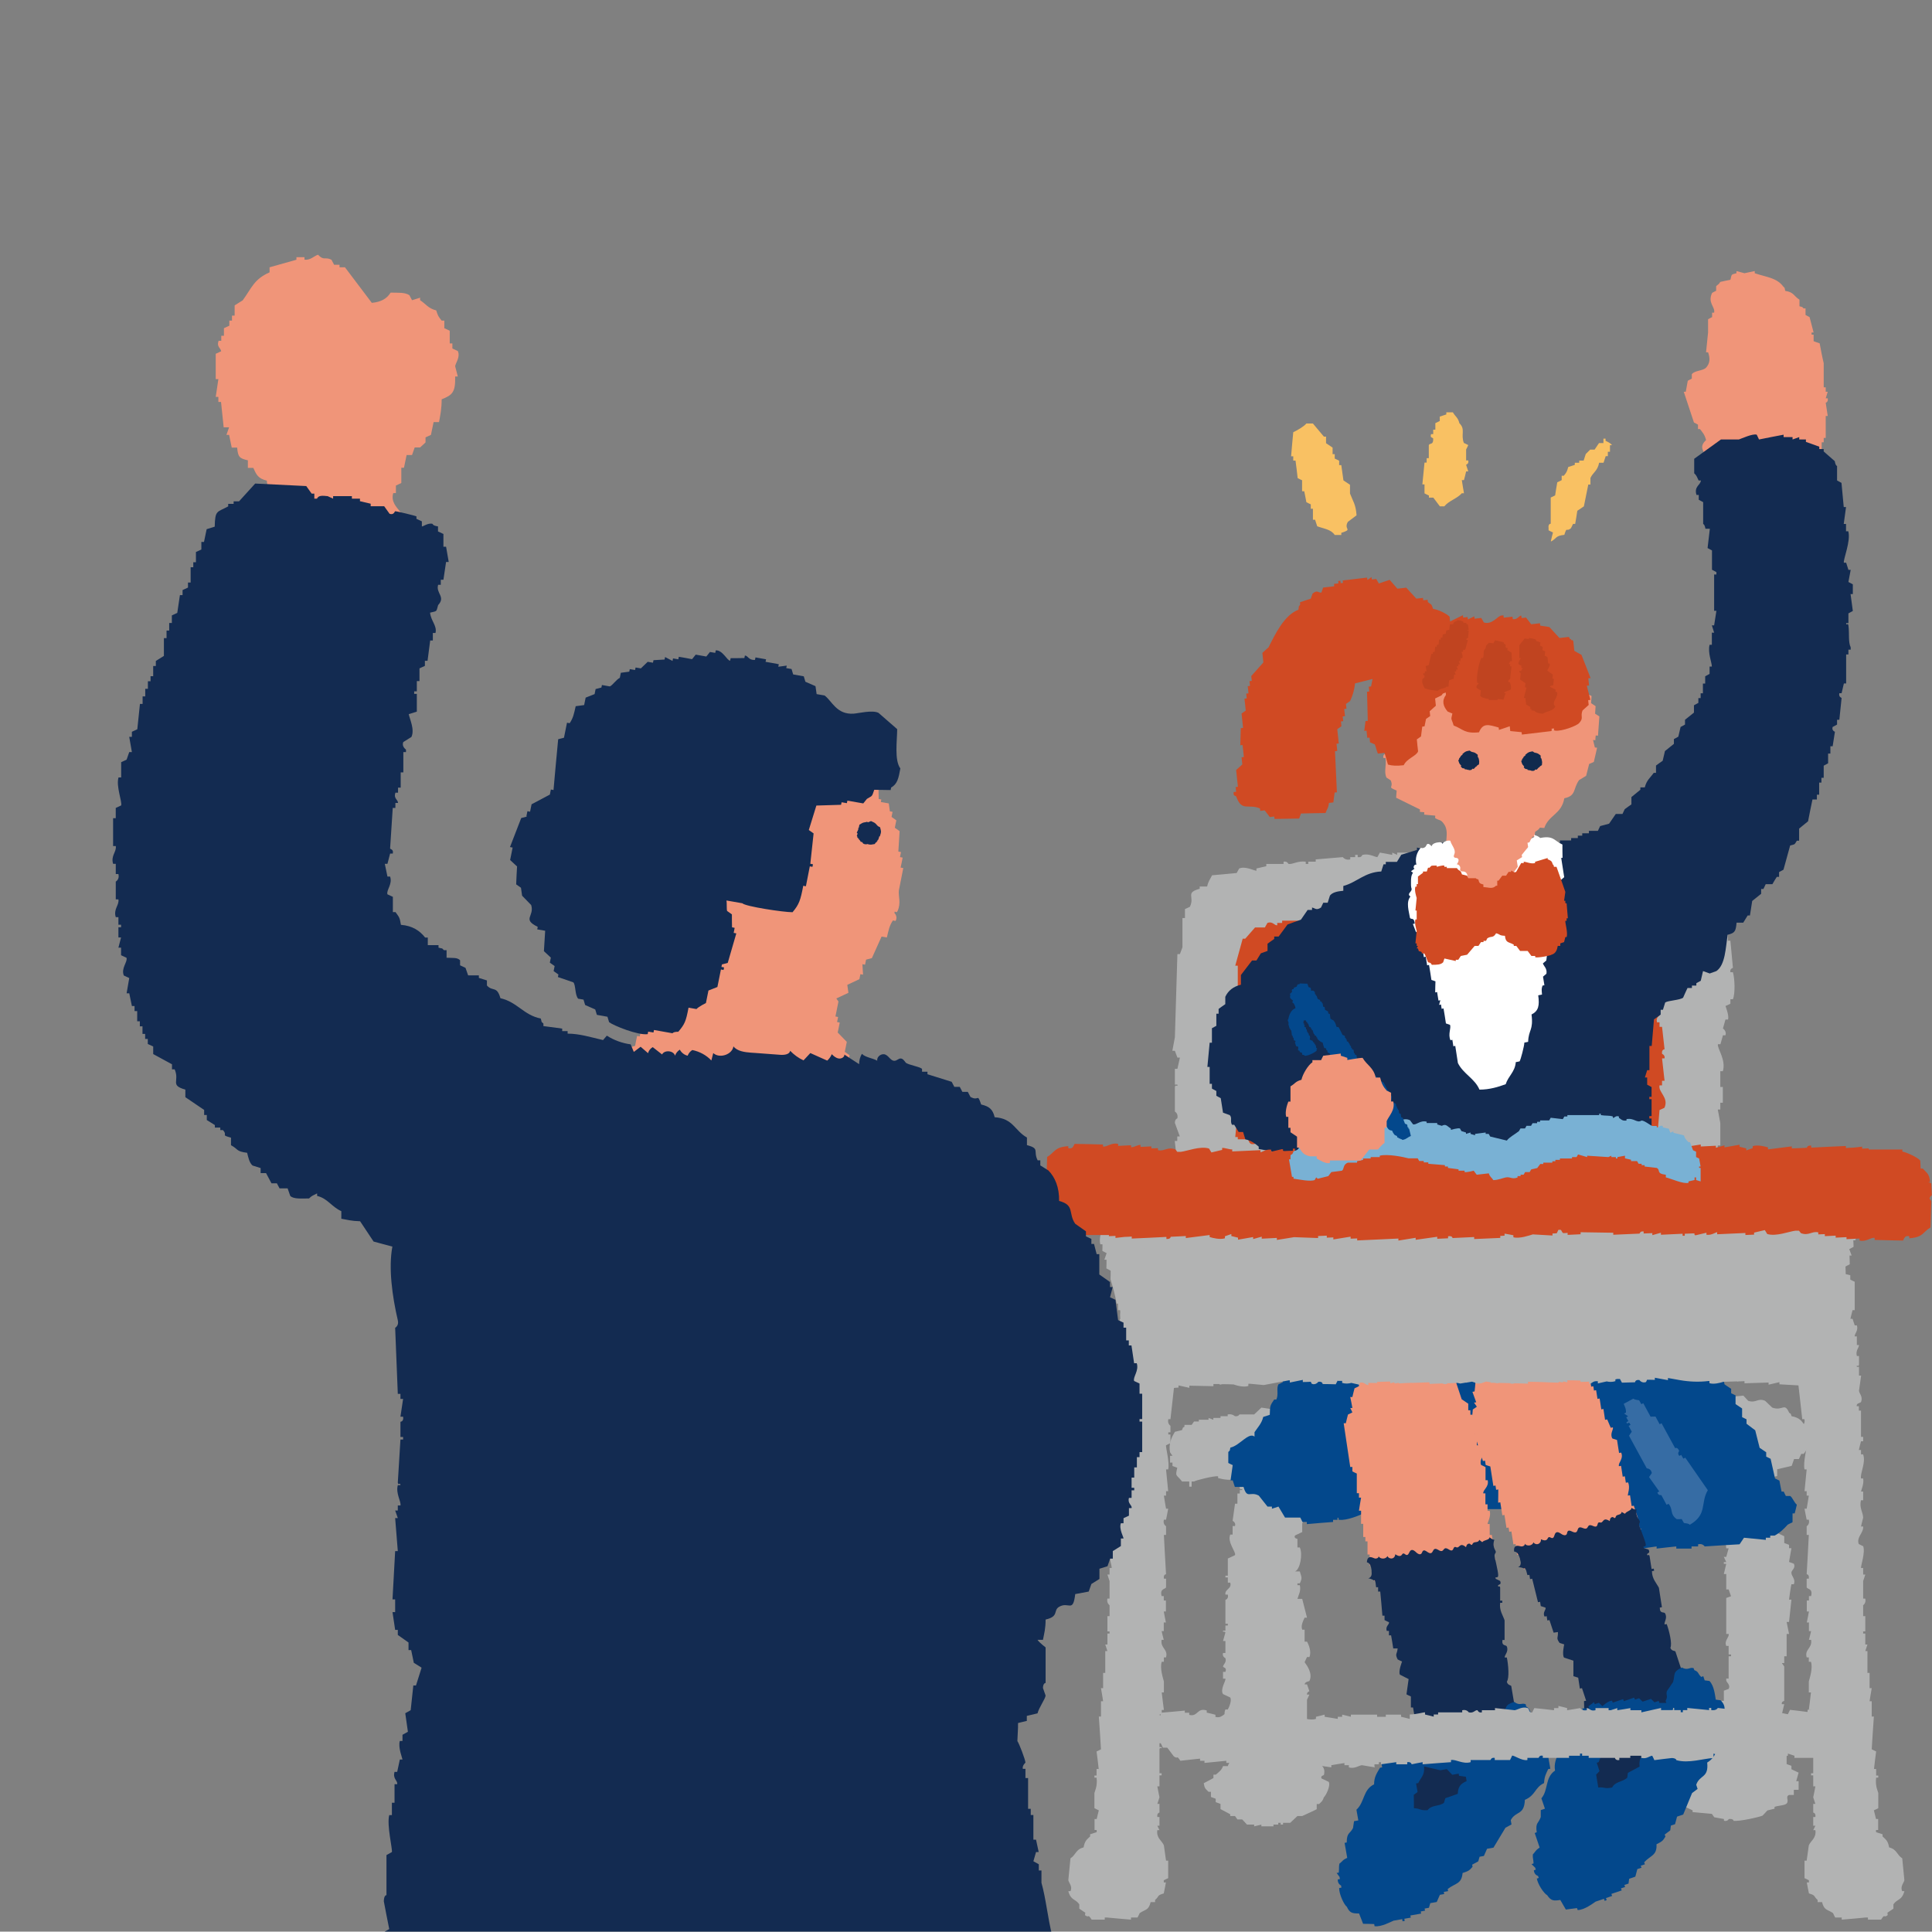 <?xml version="1.0" encoding="UTF-8"?><svg id="_レイヤー_2" xmlns="http://www.w3.org/2000/svg" xmlns:xlink="http://www.w3.org/1999/xlink" viewBox="0 0 153.23 153.2"><rect x="0" y="0" width="153.23" height="153.2" fill="#808080" stroke="none"/><defs><style>.cls-1{fill:none;}.cls-2{fill:#fff;}.cls-2,.cls-3,.cls-4,.cls-5,.cls-6,.cls-7,.cls-8,.cls-9,.cls-10,.cls-11,.cls-12{fill-rule:evenodd;}.cls-3{fill:#d04a23;}.cls-4{fill:#79b1d4;}.cls-5{fill:#f09579;}.cls-6{fill:#132b51;}.cls-7{fill:#03488c;}.cls-8{fill:#c04420;}.cls-9{fill:#f9c163;}.cls-10{fill:#102a4e;}.cls-11{fill:#366ca4;}.cls-13{clip-path:url(#clippath);}.cls-12{fill:#b2b3b3;}</style><clipPath id="clippath"><rect class="cls-1" width="110" height="153.2"/></clipPath></defs><g id="_デザイン"><path class="cls-12" d="M112.04,117.94v.14h.19c.19-.05.38-.09.57-.14.26.05.51.09.77.14v-.14c.32.05.64.09.96.14v-.14c.25-.05.51-.09.77-.14v.14c.45.05.89.09,1.34.14v-.14c.26-.05.51-.09.77-.14v-.14c.31.03.34.26.38.27.7-.05,1.4-.09,2.1-.14v.14c.57-.05,1.15-.09,1.72-.14v.14h1.53v-.14c.38-.05.77-.09,1.15-.14v.14h.38v.14c.41.08.57-.14.57-.14h1.91v.14c.32.04.33-.13.38-.14h2.49v-.14h.57v-.14c.19.05.38.09.57.14v.14h1.53c.06.09.13.18.19.27h.96c.32.27.64.54.96.81h.38c.06.09.13.18.19.27.32.18.64.36.96.54-.22.49.09.58.77.81-.07.09-.38.27-.38.27.06.68.13,1.36.19,2.04h.19c-.06.23-.13.45-.19.68h-.19c.06.14.13.27.19.41h-.19v.14h.19c-.06.27-.13.54-.19.81h.19v1.22h.19c.06.18.13.36.19.54-.13.05-.25.09-.38.14v2.85h.19c.07.27-.37.51-.19.95h.19v.68h.19v.14h-.19v1.77h-.19v.14c0,.16.37.36.19.68-.13.05-.25.09-.38.14v.81h-.19c-.06.27-.13.54-.19.81h.19c.06.14.13.27.19.41-.13.05-.25.09-.38.14v.27h-.19c-.11.29.4.75.19,1.22h-.19c-.24.5-.1.65,0,1.09-1.37.42-2.92,1.02-3.25,2.17h-.19c.09.12.54.59.38.81h-.19v.81c.25.14.51.27.77.41v.27c.19.09.38.18.57.27v.14c.51.05,1.02.09,1.53.14.06.09.13.18.19.27.25.05.51.09.77.14v.14c.3.06.37-.13.38-.14.38-.04.38.14.38.14.44.07,2.06-.3,2.3-.41.13-.14.26-.27.38-.41.19-.05.38-.09.57-.14v-.14c.24-.11.81-.11.96-.27.22-.24-.13-.53.19-.68h.38v-.41h.38v-.68h-.19c.06-.23.13-.45.19-.68-.19-.09-.38-.18-.57-.27v-.27c-.13-.05-.25-.09-.38-.14v-1.36s-.35-.05-.38-.27c.13-.05.26-.09.38-.14.2-.41-.17-.66-.19-.95.06-.32.13-.63.19-.95h-.19v-.27h-.19c.06-.27.13-.54.19-.81h-.19c-.05-.23.18-.23.19-.27v-2.72c-.06-.09-.13-.18-.19-.27h.19v-.54h.19v-1.77h.19c-.06-.32-.13-.63-.19-.95h.19c.06-.59.13-1.18.19-1.77h-.19s.15-1.13.19-1.22h.19c.17-.44-.22-.63-.19-.95.02-.16.36-.36.19-.68-.13-.05-.25-.09-.38-.14.06-.36.13-.72.19-1.09h-.19v-.27c-.13-.05-.25-.09-.38-.14v-.54c-.19-.09-.38-.18-.57-.27v-.27h-.19c.06-.14.13-.27.19-.41h-.19v-.68c-.13-.05-.26-.09-.38-.14v-.68h-.19c-.3-.43.12-.07-.38-.41v-.14c-.19-.05-.38-.09-.57-.14-.05-.06.48-.51-.19-.95v-.14h.57c.06-.09.13-.18.19-.27.38-.09.77-.18,1.15-.27v-.54c.38-.09.77-.18,1.15-.27.06-.18.13-.36.19-.54h.38c.06-.14.13-.27.19-.41h.19c.36-.42.58-1.09.57-1.77-.69-.41-.47-1.02-1.53-1.22-.11-.27.03-.12-.19-.27-.38-.86-.5-.11-1.34-.41-.19-.18-.38-.36-.57-.54-.59-.25-.71.21-1.34,0-.13-.14-.25-.27-.38-.41-.51.05-1.02.09-1.53.14v-.14h-.77v-.14h-.19v.14h-1.53v.14c-.32.05-.64.09-.96.14-.06-.09-.13-.18-.19-.27-.51.05-1.02.09-1.53.14-.02,0-.07-.2-.38-.14-.11.02-.16.43-.77.27-.06-.09-.13-.18-.19-.27h-.38v-.14h-.19v.14h-.77v-.14c-.26.05-.51.09-.77.14v-.14c-.94-.14-1.1.49-2.1.27v-.14h-.57v-.14h-.38v-.14c-.25.05-.51.09-.77.14-.02,0-.08-.18-.38-.14v.14l-1.15-.14c-.06.09-.13.18-.19.27h-.57v.14c-.88.15-.97-.61-2.1-.41v.14c-.7-.05-1.4-.09-2.1-.14v.14h-.38v.14c-.19-.05-.38-.09-.57-.14v-.14c-.19.05-.38.09-.57.14,0,0-.21-.21-.57-.14v.14h-.77v.14h-.38v.14c-.51-.05-1.02-.09-1.53-.14v.14h-.38v.14h-.77v-.14c-.96.05-1.91.09-2.87.14v.14c-.26-.05-.51-.09-.77-.14v.14h-.38v.14c-.32-.05-.64-.09-.96-.14v.14c-.45-.05-.89-.09-1.34-.14-.06.09-.13.18-.19.27-.51.14-.81-.21-1.53,0-.06.09-.13.18-.19.27-.19-.05-.38-.09-.57-.14v-.14c-.13.05-.25.09-.38.14,0,0-.23-.24-.57-.14-.13.14-.25.27-.38.41-.29.08-.38-.14-.38-.14-.38-.03-.38.14-.38.14-.32-.05-.64-.09-.96-.14-.19.18-.38.36-.57.54h-1.15c-.07.01-.05.17-.38.14,0,0-.21-.21-.57-.14v.14h-.57v.14h-.57v.14c-.13-.05-.26-.09-.38-.14v.14h-.77v.14h-.38c-.06.09-.13.18-.19.27h-.57v.14c-.21.15-.08,0-.19.27-.19.05-.38.09-.57.14-.25.42-.52.93-.38,1.63l.19.27h-.19v.54h.19v.27c.13.05.25.09.38.14-.17.75-.09.48.38,1.09h.57v.41h.19v-.41h.19c.15-.1,1.61-.47,1.91-.41v.14c.45.12,1.14.23,1.53,0h.38c-.11.21-.27.44-.19.81.04.19.22-.06.19.14h-.19v.27h-.19v.81h-.19c-.06.45-.13.91-.19,1.36,0,0,.28.13.19.41h-.19v.68h-.19c-.25.62.49,1.4.38,1.63-.19.09-.38.18-.57.27v1.36h-.19v.14h.19v.41h.19c.16.49-.46.52-.38.95h.19c.08.36-.19.41-.19.41v1.9h.19v.14h-.19v.41h-.19c-.04.19.04-.02.19.14-.06.23-.13.45-.19.68h.19v.95h-.19c-.09.29.19.41.19.41.11.35-.18.49-.19.68.1.1.31.08.19.41h-.19v.54h.19c.05.17-.44.84-.19,1.22.19.09.38.18.57.27.15.24-.11.81-.19.95h-.19c-.22.45.16,1.1.19,1.36.03.3-.43.65-.19,1.09.13.05.25.09.38.14.26.54-.77.74.19,1.22-.13.37-.26.31-.38.68h-.38c-.13.35-.3.44-.57.68h-.19v.27c-.26.14-.51.27-.77.41.07.42.13.43.38.68h.19v.41c.13.05.26.09.38.14v.27c.13.05.26.09.38.14v.41c.26.14.51.27.77.41v.14h.38c.06.09.13.18.19.27h.38c.13.14.26.27.38.41h.57v.14c.19-.05.38-.09.57-.14v.14h.96v-.14h.38v-.14h.19v.14h.19v-.14h.57c.19-.18.38-.36.57-.54h.38c.12-.05,1.1-.5,1.15-.54v-.41h.19c.21-.21.28-.23.38-.54.14-.1.56-.92.38-1.22-.19-.09-.38-.18-.57-.27-.1-.22.19-.25.19-.27.19-.75-.4-.99-1.15-1.09-.13-.5-.25-1-.38-1.49h.19v-3.39c.06-.14.13-.27.19-.41h-.19c-.03-.19.19-.27.19-.27-.06-.18-.13-.36-.19-.54h-.19c.03-.23.36-.23.38-.27.29-.57-.19-1.23-.38-1.49.06-.14.13-.27.19-.41h.19c.18-.4-.05-.98-.19-1.22h-.19v-.95h-.19c-.13-.35.09-.72.19-.95h.19c-.13-.5-.25-1-.38-1.49h-.38c.09-.33.3-.62.19-1.09h-.19v-.14h.19c.23-.48.12-.48,0-.95h-.38c.4-.14.63-1.37.38-1.9h-.19v-.68s-.32-.04-.19-.27c.19-.09.38-.18.57-.27v-.68c.38-.81.77-1.63,1.15-2.44.27-.3.76-.47,1.34-.54v-.14c.22-.06,1.72.63,2.87.41v-.14c.77.05,1.53.09,2.3.14.38-.05.77-.09,1.15-.14Z"/><path class="cls-3" d="M96.64,87.3h.21v-.38h.21c.18-.65-.57-.82-.42-1.32.14-.06.28-.13.42-.19.13-.36-.21-.57-.21-.57-.05-.38.21-.38.21-.38.15-.63-.28-.94-.21-1.32h.21v-1.89h-.21v-.76h.21c.09-.41-.21-.56-.21-.57v-1.51h.21v-2.08h-.21c.21-.76.42-1.51.64-2.27h.21c.28-.32.57-.63.85-.95h.85c.07-.13.14-.25.21-.38.47-.17.61.25.85.19v-.19h.42v-.19h2.54v-.19h.85v-.19h2.75v-.19h1.91v-.19c.51-.12.9.21,1.06.19v-.19h1.06v.19c.49.06.99.13,1.48.19v-.19c.51-.09.55.19.85.19.24,0,.7-.33,1.27-.19v.19h1.27v-.19h.21v.19h.64v.19c.29,0,.34-.3.85-.19v.19c.69.16,1.46-.06,1.91-.19v-.19c.3-.02-.08.14.21.19h.64v.19c.85-.06,1.69-.13,2.54-.19v.19c.49.06.79-.36,1.48-.19v.19h1.27v.19h1.06v.19h.85v.19h.42v.19h.64v.19h.85v.19h.42v.19h.42c.07.13.14.25.21.38h.64c.07.13.14.25.21.38.49.13.99.25,1.48.38v1.89h.21c-.07.19-.14.38-.21.57h.21v.38c.21.13.42.25.64.38.08.25-.6.5-.64.57.07.63.14,1.26.21,1.89,0,0-.34.17-.21.57h.21v.38h.21c.07.63.14,1.26.21,1.89,0,0-.27,0-.21.38,0,0,.27.09.21.38h-.21c.07.63.14,1.26.21,1.89h-.21v.38h-.21c-.13.58.82,1.02.42,1.89-.14.06-.28.13-.42.19-.07.82-.14,1.64-.21,2.46-.64-.06-1.27-.13-1.91-.19v.19c-.28.06-.57.13-.85.19v.19c-.73.18-.64-.3-.85-.38h-2.33c-.07.13-.14.25-.21.38-.32.09-1.08-.41-1.7-.19-.07.13-.14.25-.21.38-.35-.06-.71-.13-1.06-.19-.85.06-1.7.13-2.54.19-.02,0-.08-.29-.42-.19v.19c-.21.06-.42.13-.64.19v.19c-.65.14-.82-.54-1.69-.38v.19c-.36.05-.36-.18-.42-.19h-3.39c-.42.06-.85.13-1.27.19v-.19c-.21-.06-.42-.13-.64-.19v.19h-.42v.19c-.34.04-.66-.56-1.27-.38-.13.04-.06.52-.64.38-.07-.13-.14-.25-.21-.38-.5-.17-.82.21-1.06.19v-.19h-1.91v.19c-.35-.06-.71-.13-1.06-.19v-.19c-.15-.02-.56.31-1.06.19v-.19h-1.27v.19h-.42c-.07.13-.14.25-.21.38-.98.37-1.2-.45-1.48-.57-.69-.28-1.48.31-1.91.19-.07-.13-.14-.25-.21-.38h-1.06c-.07.13-.14.25-.21.38-.59.13-.48-.32-.64-.38h-.85v-.19h-.21c.07-.76.14-1.51.21-2.27h-.21v-.95h-.21v-.19Z"/><path class="cls-12" d="M93.27,100.51v.89h.2l-.2,1.43h.2c.07.36.13.71.2,1.07-.2.06-.39.12-.59.18v1.25h.2v.18c-.07.12-.13.24-.2.36h.2c.07.54.13,1.07.2,1.61.46.2.82.42,1.17.71.07.12.13.24.2.36.44.23.54-.09.98.36h.59v-.18h.39c.07-.18.13-.36.2-.54.33-.18.65-.36.98-.54.44-.77-.54-.77.59-1.43-.07-.36-.13-.71-.2-1.07h-.2v-2.85h-.2c-.09-.39.19-.53.2-.54v-1.78h-.2c-.06-.36.2-.36.2-.36v-1.43h-.2v-1.61h.2c-.07-.36-.13-.71-.2-1.07h.2v-.71h-.2v-.89c.15.07.39.36.39.36h1.17v.18h1.56v.18c.52-.06,1.04-.12,1.56-.18v.18h.98v.18h4.49v.18c.85-.06,1.69-.12,2.54-.18v.18h1.17c.2-.06.39-.12.59-.18v.18h.39v.18c.91.28,2.28-.14,2.93-.18h.78v.18h1.37v-.18c.28,0-.08.14.2.18h.78v-.18h1.37v.18h.2v-.18h2.93v-.18h1.95v-.18h1.17v-.18h.39v-.18h.2v.18h2.73v-.18h.39v-.18c.38-.08,1,.47,1.56.18v-.18h.2c-.07.42-.13.83-.2,1.25h-.2v2.14h-.2v.71h-.2c.13.65.26,1.31.39,1.96-.13.06-.26.12-.39.18v1.78h.2c0,.15-.37.65-.2,1.07.05.13.44.08.39.36h-.2c-.07.59-.13,1.19-.2,1.78h-.2v.71h.2c-.06.36-.13.71-.2,1.07.46.35.46.73,1.17.89v.54c.39.11.17-.02.39.18.77,0,1.39,0,1.76-.36.85-.56,0-.99.39-1.78.13-.06.26-.12.39-.18v-.36h.2c-.06-.71-.13-1.43-.2-2.14.13-.06.26-.12.39-.18v-3.57h-.2v-.89h.2v-.36h.2c.07-.89.13-1.78.2-2.68,0-.04-.26-.06-.2-.36h.2c.24-.88.32-2.8,0-3.57h.39c.07-.36.13-.71.2-1.07,0-.04-.26-.06-.2-.36h.2v-1.78c-.07-.36-.13-.71-.2-1.07h.2v-.54h.2v-1.25h-.2v-1.25h.2c.28-.9-.47-1.83-.39-2.14h.2c.07-.24.13-.48.2-.71h.2c.11-.33-.2-.54-.2-.54.07-.24.13-.48.2-.71h.2c.11-.3-.2-1.07-.2-1.07.13-.06.26-.12.39-.18v-.36h.2c.2-.48.14-1.68,0-2.14h-.2c-.06-.3.18-.31.2-.36-.07-.71-.13-1.43-.2-2.14h-.2v-.54h-.2v-.54c-.13-.06-.26-.12-.39-.18v-.71c-.2-.12-.39-.24-.59-.36v-.54c-.2-.12-.39-.24-.59-.36v-.36h-.2c-.2-.24-.39-.48-.59-.71l-.98-.18c-.2-.24-.39-.48-.59-.71-.26-.06-.52-.12-.78-.18v-.18h-.59v-.18h-.39v-.18c-.2.06-.39.12-.59.18-.07-.12-.13-.24-.2-.36-.72-.12-1.43-.24-2.15-.36-.11.03-.11.45-.39.36-.13-.18-.26-.36-.39-.54h-.39v-.18c-.26.06-.52.12-.78.18v-.18c-.78-.06-1.56-.12-2.34-.18v.18c-.2-.06-.39-.12-.59-.18v-.18c-.31-.06-.37.18-.39.18-.44.06-.59-.18-.59-.18-.26.06-.52.12-.78.18v-.18c-.43-.09-1.17.18-1.17.18v-.18h-.39v-.18c-.2.06-.39.12-.59.18v.18h-.2v-.18h-1.37v-.18h-.2v.18h-1.17v.18h-.78v-.18c-.42-.08-.59.18-.59.18-.26-.06-.52-.12-.78-.18v.18c-.45.08-.55-.21-.78-.18v.18h-.98v.18c-.13-.06-.26-.12-.39-.18h-1.37v.18c-.13-.06-.26-.12-.39-.18v.18c-.33-.06-.65-.12-.98-.18-.06.12-.13.24-.2.36-.28-.03-.65-.3-1.17-.18-.07.02-.05.23-.39.18v-.18h-.2v.18h-.39v.18c-.39.1-.59-.18-.59-.18-.72.06-1.43.12-2.15.18v.18h-.59v.18h-.2v-.18c-.66-.08-1.02.23-1.37.18-.01,0-.09-.24-.39-.18v.18h-1.37v.18c-.26.06-.52.12-.78.18v.18c-.24-.02-.87-.38-1.37-.18-.07.12-.13.24-.2.36-.65.06-1.3.12-1.95.18-.16.33-.3.47-.39.89h-.59v.18c-1.18.32-.37.6-.78,1.43-.13.06-.26.12-.39.18v.71h-.2v2.32c-.07.18-.13.36-.2.54h-.2c-.07,2.2-.13,4.4-.2,6.6-.07.36-.13.71-.2,1.07h.2c.07.18.13.36.2.54h.2c-.07.3-.13.59-.2.89h-.2v1.25h.2c.04.25-.14-.07-.2.18v1.96s.28.14.2.54c0,0-.2.04-.2.36.13.36.26.71.39,1.07h-.2v.36h-.2c.07.59.13,1.19.2,1.78h.2c-.07.48-.13.95-.2,1.43h.2v.89h-.2c-.07.3-.13.59-.2.89h.2c.07.18.13.36.2.54h-.2c-.07.3-.13.59-.2.89h.2c.07.18.13.36.2.54h-.2v.36h-.2c.07.65.13,1.31.2,1.96h-.2v.36h-.2c-.07.3.18.31.2.36ZM97.77,86.95h.2v-.36h.2c.17-.61-.53-.78-.39-1.25.13-.06.26-.12.39-.18.12-.34-.2-.54-.2-.54-.05-.36.2-.36.2-.36.14-.59-.26-.89-.2-1.25h.2v-1.78h-.2v-.71h.2c.09-.39-.19-.53-.2-.54v-1.43h.2v-1.96h-.2c.2-.71.39-1.43.59-2.14h.2c.26-.3.52-.59.78-.89h.78c.07-.12.13-.24.2-.36.43-.16.56.23.78.18v-.18h.39v-.18h2.34v-.18h.78v-.18h2.54v-.18h1.76v-.18c.47-.11.83.2.98.18v-.18h.98v.18c.46.06.91.12,1.37.18v-.18c.47-.09.51.18.78.18.22,0,.65-.31,1.17-.18v.18h1.17v-.18h.2v.18h.59v.18c.27,0,.32-.29.78-.18v.18c.64.15,1.34-.06,1.76-.18v-.18c.28-.02-.08.13.2.18h.59v.18c.78-.06,1.56-.12,2.34-.18v.18c.45.06.73-.34,1.37-.18v.18h1.17v.18h.98v.18h.78v.18h.39v.18h.59v.18h.78v.18h.39v.18h.39c.07.12.13.24.2.36h.59c.07.12.13.24.2.36.46.12.91.24,1.37.36v1.78h.2c-.07.18-.13.36-.2.54h.2v.36c.2.12.39.24.59.36.07.23-.55.47-.59.54.07.59.13,1.19.2,1.78,0,0-.31.16-.2.54h.2v.36h.2c.07.59.13,1.19.2,1.78,0,0-.25,0-.2.36,0,0,.25.09.2.36h-.2c.07.59.13,1.19.2,1.78h-.2v.36h-.2c-.12.55.76.96.39,1.78-.13.06-.26.12-.39.18-.07.77-.13,1.55-.2,2.32-.59-.06-1.17-.12-1.76-.18v.18c-.26.06-.52.12-.78.18v.18c-.68.17-.59-.29-.78-.36h-2.15c-.07.12-.13.24-.2.36-.29.08-.99-.39-1.56-.18-.06.12-.13.24-.2.36-.33-.06-.65-.12-.98-.18-.78.06-1.56.12-2.34.18-.02,0-.08-.28-.39-.18v.18c-.2.06-.39.12-.59.18v.18c-.6.13-.76-.51-1.56-.36v.18c-.33.05-.33-.17-.39-.18h-3.12c-.39.06-.78.12-1.17.18v-.18c-.2-.06-.39-.12-.59-.18v.18h-.39v.18c-.31.04-.61-.53-1.17-.36-.12.04-.05.49-.59.36-.07-.12-.13-.24-.2-.36-.46-.16-.76.2-.98.18v-.18h-1.76v.18c-.33-.06-.65-.12-.98-.18v-.18c-.14-.02-.51.29-.98.18v-.18h-1.17v.18h-.39c-.07.12-.13.24-.2.36-.91.34-1.1-.42-1.37-.54-.63-.27-1.37.29-1.76.18-.07-.12-.13-.24-.2-.36h-.98c-.06.12-.13.24-.2.36-.55.13-.44-.3-.59-.36h-.78v-.18h-.2c.07-.71.13-1.43.2-2.14h-.2v-.89h-.2v-.18Z"/><path class="cls-5" d="M133.86,30.2c.11-.06.21-.12.32-.17v-.35c.23-.31.86-.25,1.13-.52.32-.35.33-.74.16-1.22h-.16c.05-.52.11-1.05.16-1.57v-1.05c.11-.06.21-.12.32-.17v-.35h.16c.1-.47-.54-.77-.16-1.57.11-.06.21-.12.32-.17v-.35c.06-.11.22-.13.32-.35.27-.06.54-.12.81-.17.12-.47.04-.4.48-.52v-.17c.21.06.43.12.64.17.27-.06.54-.12.81-.17v.17c.9.31,1.74.35,2.26,1.05.18.2.07,0,.16.35.69.1.67.41,1.13.7v.52c.32.11.14-.02.32.17h.16v.52c.11.06.21.12.32.17.11.41.21.81.32,1.22h-.16v.17h.16v.52c.16.06.32.12.48.17.07.4.23,1.22.32,1.57v1.92h.16v.35h.16c-.05.17-.11.35-.16.52h.16c.05.32-.16.35-.16.35l.16,1.05h-.16v1.74h-.16v.35h-.16v.7c-.16.12-.32.23-.48.35-.05.17-.11.35-.16.52h-.64c-.05.17-.11.35-.16.52-.48.17-.97.35-1.45.52-.54-.06-1.07-.12-1.61-.17v.17c-.58.25-.96.43-1.61.17v-.17c-.27.03-.27.33-.32.35h-1.45c-.11-.17-.21-.35-.32-.52-.32-.06-.64-.12-.97-.17v-1.05c-.17-.57-.6-.83,0-1.4-.12-.45-.25-.56-.48-.87h-.16v-.35c-.11-.06-.21-.12-.32-.17-.27-.81-.54-1.63-.81-2.44h.16c.05-.29.11-.58.16-.87Z"/><path class="cls-6" d="M101.07,91.7c-.06-.13-.12-.26-.18-.38-.35-.06-.71-.13-1.06-.19v-.19c-.34-.28-.56-.46-1.06-.58-.06-.19-.12-.38-.18-.58h-.35c-.12-.19-.24-.38-.35-.57h-.18c-.17-.3.04-.55-.18-.77-.18-.06-.35-.13-.53-.19-.06-.38-.12-.77-.18-1.15-.12-.06-.24-.13-.35-.19v-.38c-.12-.06-.24-.13-.35-.19v-.38h-.18v-1.34h-.18c.06-.64.12-1.28.18-1.92h.18v-1.15c.12-.06.24-.13.35-.19v-.96h.18v-.38c.18-.13.35-.26.53-.38v-.58c.23-.5.65-.82,1.24-.96v-.77c.29-.38.59-.77.88-1.15h.35c.12-.19.24-.38.35-.57.18-.06.35-.13.53-.19v-.57c.18-.13.35-.26.53-.38v-.19h.35c.24-.32.47-.64.71-.96.35-.13.71-.26,1.06-.38.18-.26.35-.51.53-.77h.35v-.19c.26.05.33.25.71,0,.06-.13.12-.26.18-.38h.35c.06-.19.12-.38.18-.57.21-.27.62-.34,1.06-.38v-.38c1.06-.28,1.7-1.1,3.01-1.15.06-.19.12-.38.18-.57h.18v-.19h.88c.12-.19.24-.38.35-.57.41-.13.83-.26,1.24-.38v-.19c.24.06.47.13.71.19v-.19h.71v-.19h.53v-.19h1.95v-.19c.3-.06.59-.13.89-.19v-.19c.35.06.71.13,1.06.19v-.19h2.3c.06.13.12.26.18.38.35-.06.71-.13,1.06-.19.23.07,1.07.64,1.42.58v-.19h.53v-.19h.89v-.19h.53v-.19h.35v-.19h.53v-.19h.71c.06-.13.12-.26.18-.38.24-.06.47-.13.71-.19.18-.26.35-.51.53-.77h.53c.06-.13.12-.26.18-.38.18-.13.35-.26.53-.38v-.58c.24-.19.47-.38.71-.58v-.19h.35c.15-.58.42-.74.71-1.15h.18v-.58c.18-.13.35-.26.53-.38.06-.26.12-.51.18-.77.24-.19.47-.38.71-.57v-.38c.12-.06.24-.13.35-.19.06-.26.12-.51.18-.77.12-.06.24-.13.35-.19v-.38c.24-.19.47-.38.71-.57v-.58c.12-.06.24-.13.35-.19v-.38h.18v-.38h.18v-.77h.18v-.58c.12-.06.24-.13.35-.19v-.58h.18c0-.32-.34-1.11-.18-1.73h.18v-.96h.18c-.06-.19-.12-.38-.18-.58h.18c.06-.38.12-.77.18-1.15h-.18v-2.88h.18v-.19c-.12-.06-.24-.13-.35-.19v-1.53l-.35-.19c.06-.51.12-1.02.18-1.53h-.35c-.06-.36-.18-.38-.18-.38v-1.73l-.35-.19v-.38h-.18c-.21-.69.33-.78.35-1.15h-.18c-.13-.26-.15-.39-.35-.57v-1.15l2.12-1.53h1.42c.19-.06,1.11-.49,1.42-.38.06.13.12.26.18.38.65-.13,1.3-.26,1.95-.38v.19h.71v.19c.18-.06.35-.13.53-.19v.19h.53v.19c.35.13.71.26,1.06.38v.19h.35v.19c.29.26.59.51.88.77.06.38.18.38.18.38v1.15c.12.06.24.13.35.19.06.64.12,1.28.18,1.92h.18c-.06.45-.12.89-.18,1.34h.18v.58h.18c.22.76-.42,2.26-.35,2.49h.18c.06.19.12.38.18.57h.18c-.06.32-.12.64-.18.96.12.06.24.13.35.19v.77h-.18c.06.45.12.89.18,1.34-.12.06-.24.13-.35.19v.77h-.18c0,.27.14-.08.18.19.09.66-.03,1.31.18,1.73v.19h-.18v.38h-.18v2.3h-.18c-.06.26-.12.51-.18.77h-.18c-.07.31.17.36.18.38-.06.57-.12,1.15-.18,1.73h-.18v.38c-.12.06-.24.13-.35.19-.1.28.18.38.18.38-.06.38-.12.77-.18,1.15h-.18v.58h-.18v.77c-.12.06-.24.13-.35.19v.96h-.18v.38h-.18v.96h-.18v.38h-.35c-.12.57-.24,1.15-.35,1.73-.24.19-.47.38-.71.58v.96h-.18c-.2.32-.11.27-.53.38-.18.64-.35,1.28-.53,1.92-.12.06-.24.13-.35.19v.38h-.18c-.12.19-.24.38-.35.58h-.53c-.06.13-.12.26-.18.38h-.18v.38c-.24.19-.47.38-.71.57-.06.38-.12.77-.18,1.15h-.18c-.12.19-.24.38-.35.57h-.53c-.06.7-.14.82-.71.96-.16,1.06-.18,2.38-.89,2.88-.18.06-.35.13-.53.19-.18-.06-.35-.13-.53-.19-.06.26-.12.51-.18.77-.12.06-.24.13-.35.19v.19h-.35v.19h-.35c-.12.26-.24.51-.35.77-.26.2-1.18.22-1.42.38-.06.19-.12.38-.18.58h-.18v.38c-.18.13-.35.26-.53.38-.06.7-.12,1.41-.18,2.11h-.18v1.92h-.18c-.06.19-.12.38-.18.58h.18v.57c.12.06.24.13.35.19v.77h-.18v.19h.18v1.34h-.18v.19h.18v1.53c.12.06.24.13.35.19.12.35-.18.58-.18.58.06.64.12,1.28.18,1.92h.18c.06.36-.18.38-.18.38v.77h.18c-.06.7-.12,1.41-.18,2.11h-.18c.06.38.12.77.18,1.15h-.18v.38h-.18v.77h-.18c-.06.26-.12.51-.18.77-.18.13-.35.26-.53.38v.57h-.18c-.06.13-.12.26-.18.38-.27.19-.52-.05-.71.19-.06.19-.12.38-.18.58h-.35v.19h-.35v.19h-.53v.19h-.35v.19c-.53.06-1.06.13-1.59.19v.19h-.35v.19h-1.06v.19h-1.24v.19h-.35v.19c-.41-.06-.83-.13-1.24-.19v.19h-.53v.19c-.35-.06-.71-.13-1.06-.19v.19h-3.72v.19c-.53-.06-1.06-.13-1.59-.19-1.14-.02-1.76.27-3.01,0v-.19c-.11-.02-.48.31-.88.19v-.19h-.71v-.19h-.71v.19c-.41.09-.53-.19-.53-.19-.18.06-.35.13-.53.19v-.19h-.88c-.06-.13-.12-.26-.18-.38-.59-.06-1.18-.13-1.77-.19-.06-.13-.12-.26-.18-.38-.18-.06-.35-.13-.53-.19v-.19h-.35l-.35-.38v-.38c-.12-.06-.24-.13-.35-.19v-.77c-.12-.06-.24-.13-.35-.19v-2.3h-.18v-.19h.18v-.58h.18c.04-.25-.4-1.18-.18-1.73.18-.13.35-.26.53-.38-.06-.19-.12-.38-.18-.57h-.18c.06-.45.12-.89.18-1.34-1.07-.08-1.42-.54-2.12-.96h-.35Z"/><path class="cls-7" d="M142.17,120.72v-.69h.17c.06-.23.12-.46.17-.69-.21-.17-.34-.56-.52-.69h-.35c-.06-.12-.12-.23-.17-.35h-.17c-.06-.29-.12-.58-.17-.87-.12-.06-.23-.12-.35-.17-.12-.52-.23-1.04-.35-1.56-.12-.06-.23-.12-.35-.17v-.35c-.17-.12-.35-.23-.52-.35-.12-.46-.23-.92-.35-1.39-.23-.17-.46-.35-.69-.52v-.35c-.12-.06-.23-.12-.35-.17v-.69c-.17-.12-.35-.23-.52-.35v-.69c-.12-.06-.23-.12-.35-.17v-.35c-.17-.12-.35-.23-.52-.35-.06-.23-.12-.46-.17-.69-.17-.12-.35-.23-.52-.35v-.35c-.12-.06-.23-.12-.35-.17-.23-.29-.46-.58-.69-.87-.21-.15-.72-.13-.87-.35v-.52c-.29-.17-.58-.35-.87-.52v-.52c-.12-.06-.23-.12-.35-.17v-.52c-.23-.17-.46-.35-.69-.52v-.52h-.17v-.35c-.12-.06-.23-.12-.35-.17v-.52h-.17v-.35h-.17c-.24-.27-.09-.22-.52-.35-.12-.52-.31-.66-.52-1.04l-.17-.17h-.87c-.12-.17-.23-.35-.35-.52-.29-.06-.58-.12-.87-.17v-.17c-.25-.06-.35.17-.35.17-.31.03-.35-.17-.35-.17-.35.06-.69.12-1.04.17v-.17h-.17v.17h-2.08v.17h-.35v.17c-.64-.06-1.27-.12-1.91-.17v.17h-.69v.17c-.4-.06-.81-.12-1.21-.17-1.4-.06-3.14-.02-3.81-.17-.35.06-.69.12-1.04.17v-.17c-.29-.06-.58-.12-.87-.17v-.17h-.35v-.17c-.69-.12-1.39-.23-2.08-.35v-.17h-.52v-.17h-.17v.17h-1.04v.17c-.5.21-.93.16-1.39,0-.12.17-.23.35-.35.52h-.35c-.4.3-.6.93-1.04,1.21v.69h-.52v.17c-.46.35-.92.69-1.39,1.04v.52h-.17c-.23.29-.46.58-.69.87h-.35c-.11.47-.25.73-.52,1.04-.12.06-.23.12-.35.17-.06.35-.12.69-.17,1.04-.17.12-.35.23-.52.35-.06.35-.12.69-.17,1.04-.12.06-.23.12-.35.17v.35h-.17c-.1.28.17,1.04.17,1.04-.12.06-.23.12-.35.17-.19.35.03.79-.17,1.21h-.17c-.29.44-.34.43-.35,1.21-.17.06-.35.12-.52.17-.12.52-.44.83-.69,1.21v.35c-.47-.38-1.18.72-1.91.87-.1.35.02.15-.17.35v.87c.12.06.23.12.35.17-.06.4-.12.81-.17,1.21h.17c.06.17.12.35.17.52h.69c.29,1,.51.31,1.21.69.23.29.46.58.69.87h.35v.17c.17-.06.35-.12.52-.17.17.29.35.58.52.87h1.21c.06.12.12.23.17.35h.35v.17c.69-.06,1.39-.12,2.08-.17v-.17h.35v-.17c.24.03-.07.15.17.17.55.06,1.53-.33,1.91-.52v-.17h.35v-.17h1.21v-.17h.69v-.17h.52v-.17h.87v-.17h.35v-.17l.17.17c.37,0,.35-.17.35-.17h.87v.17h.17v-.17h.87v.17c.52-.06,1.04-.12,1.56-.17v.35c.35.06.69.12,1.04.17v.17h.35v.17h1.56c.06.12.12.23.17.35.23.06.46.12.69.17v.35c.54.11.73.16.87.69h.35c.06.17.12.35.17.52.17.12.35.23.52.35v.35h.17c.12.17.23.35.35.52.34.22.79.02,1.21.17v.17h.35v.17h2.08v-.17h.35v-.17h1.04v-.17h.17v.17c.87-.06,1.73-.12,2.6-.17v-.17c.4-.06.81-.12,1.21-.17v.17c.52-.06,1.04-.12,1.56-.17v.17h1.21v-.17h.52v-.17c.37-.09.52.17.52.17.92-.06,1.85-.12,2.77-.17.12-.17.23-.35.35-.52.58.06,1.16.12,1.73.17v-.17h.35v-.17h.35c.43-.23.72-.52,1.04-.87.12-.06.23-.12.35-.17Z"/><path class="cls-9" d="M112.98,39.13c.12.06.23.12.35.17v.17h.35c.17.23.35.46.52.69h.35c.36-.45,1.01-.61,1.39-1.04h.17c-.06-.35-.12-.69-.17-1.04h.17c.06-.23.12-.46.17-.69h.17c-.06-.17-.12-.35-.17-.52.01-.05.23-.05.17-.35h-.17v-.87c.06-.12.12-.23.17-.35-.12-.06-.23-.12-.35-.17-.26-.68.15-1.07-.35-1.56-.13-.49-.31-.5-.52-.87h-.52v.17c-.17.06-.35.12-.52.17v.35c-.12.06-.23.12-.35.17v.52h-.17v.35h-.17c-.1.33.1.24.17.35.02.55-.26.33-.35.52v1.04h-.17v.35h-.17c-.06.58-.12,1.16-.17,1.73h.17v.69Z"/><path class="cls-9" d="M102.58,36.53h.17c.06.46.12.92.17,1.39.12.06.23.12.35.17v.87h.17c.06.29.12.58.17.87.12.06.23.12.35.17v.35h.17v.87h.17c.06.17.12.35.17.52.54.2,1.09.24,1.39.69h.52v-.17c.96-.3.16-.23.52-.87.23-.17.46-.35.69-.52-.05-.85-.3-1.15-.52-1.73v-.69c-.17-.12-.35-.23-.52-.35-.06-.4-.12-.81-.17-1.21h-.17v-.35c-.12-.06-.23-.12-.35-.17v-.35h-.17v-.52c-.17-.12-.35-.23-.52-.35v-.52h-.17c-.29-.35-.58-.69-.87-1.04h-.52c-.22.26-.73.54-1.04.69-.06.64-.12,1.27-.17,1.91h.17v.35Z"/><path class="cls-9" d="M123.03,42.94c.47-.27.32-.44,1.04-.52.22-.7.12-.2.52-.52.06-.12.12-.23.17-.35h.17c.06-.35.12-.69.17-1.04.17-.12.35-.23.52-.35.12-.58.23-1.16.35-1.73h.17v-.52c.21-.46.56-.54.69-1.21h.35c.06-.17.12-.35.17-.52h.17v-.35h.17v-.52h.17c-.15-.18-.3-.24-.52-.35v-.17h-.17v.35h-.35c-.12.17-.23.35-.35.52h-.35l-.35.35c-.06.17-.12.35-.17.52h-.35v.17h-.35v.17c-.17.06-.35.12-.52.17-.11.39-.14.43-.35.69h-.17v.35c-.12.06-.23.12-.35.17-.06.35-.12.69-.17,1.04-.12.06-.23.12-.35.17v2.08s-.22-.02-.17.35v.17c.12.06.23.12.35.17-.06.23-.12.46-.17.69Z"/><path class="cls-5" d="M126.53,55.99c-.11-.07-.23-.15-.34-.22.01-.19.03-.38.04-.57-.17-.08-.34-.16-.52-.24-.05-.2-.09-.39-.14-.59-.23-.15-.45-.3-.68-.44,0-.13.02-.25.03-.38-.29-.09-.58-.18-.87-.27-.1-.2-.21-.4-.31-.6-.24-.02-.47-.04-.71-.06-.05-.13-.1-.26-.15-.4-.58-.11-1.17-.23-1.75-.34-.25.02.06.22-.19.18,0-.06,0-.13.01-.19-.41-.12-.49.18-.72.13,0-.06,0-.13.01-.19-.24-.02-.47-.04-.71-.06,0,.06,0,.13-.01.19-.17-.08-.34-.16-.52-.24,0,.06,0,.13-.01.19-.12-.01-.24-.02-.35-.03,0,.06,0,.13-.01.19-.17-.08-.34-.16-.52-.24,0,.06,0,.13-.01.19-.12-.01-.24-.02-.35-.03,0,.06,0,.13-.01.19-.18-.02-.35-.03-.53-.05-.07.12-.14.24-.2.37-.24-.02-.47-.04-.71-.06,0,.06,0,.13-.01.19-.18.05-.36.1-.54.14-.07.19-.14.37-.22.56-.17-.08-.34-.16-.52-.24-.32.44-.15.11-.56.34,0,.06,0,.13-.01.19-.12-.01-.24-.02-.35-.03-.26.3-.52.6-.77.89-.12-.01-.24-.02-.35-.03-.39.41-.77.83-1.16,1.25-.12.05-.24.11-.37.16,0,.13-.02.25-.03.38-.19.11-.37.22-.56.34,0,.13-.02.25-.03.38-.06,0-.12-.01-.18-.02-.02.25-.04.51-.05.76-.12.05-.24.11-.37.16-.1.63-.21,1.26-.31,1.9-.02.05-.23.04-.2.37.06,0,.12.01.18.02.08.61-.14,1.07.07,1.54.11.07.23.15.34.22.27.64-.34.47.47.81-.01.19-.03.38-.04.57.63.31,1.26.62,1.89.93,0,.06,0,.13-.01.19.12.01.24.02.35.03,0,.06,0,.13-.01.19.29.03.59.05.88.08,0,.06,0,.13-.01.19.37.23.43.09.68.44.52.66.02,1.63.16,2.71.06,0,.12.01.18.02,0,.06,0,.13-.01.19-.09.12-.27-.01-.2.37.06,0,.12.01.18.02-.02.26-.04.51-.05.76.17.08.34.16.52.24-.02,1.3.7,1.19,1.1,2.02.7.19,1.39.38,2.09.57,0-.06,0-.13.01-.19.12.01.24.02.35.03.07-.12.14-.24.2-.37.18.02.35.03.53.05,0-.06,0-.13.01-.19.18-.05.36-.1.54-.14.34-1.38.67-2.76,1.01-4.14.06,0,.12.01.18.02.08-.31.16-.63.24-.94l.18.02c0-.13.02-.26.03-.38.06-.09.26-.13.38-.35.12.01.24.02.35.03.36-1.06,1.36-1.07,1.59-2.36.96-.19.68-.76,1.17-1.44.19-.11.37-.22.56-.34.08-.31.16-.63.24-.94.12-.05.24-.11.37-.16.09-.38.17-.75.26-1.13-.06,0-.12-.01-.18-.02-.05-.2-.09-.39-.14-.59.06,0,.12.01.18.02,0-.13.02-.26.03-.38.06,0,.12.01.18.02.04-.51.07-1.02.11-1.53-.11-.07-.23-.15-.34-.22.01-.19.03-.38.04-.57Z"/><path class="cls-3" d="M98.04,62.8c-.01-.13-.03-.25-.04-.38.06,0,.12-.01.18-.02-.05-.44-.09-.89-.14-1.33.16-.15.33-.3.49-.44-.02-.19-.04-.38-.06-.57.06,0,.12-.01.18-.02-.03-.32-.06-.64-.1-.95-.06,0-.12.01-.18.02.01-.45.03-.9.04-1.36l.18-.02c-.04-.38-.08-.76-.12-1.14.11-.08.22-.15.33-.23-.03-.32-.06-.64-.1-.95.06,0,.12-.01.18-.02-.01-.13-.03-.25-.04-.38l.18-.02c-.02-.19-.04-.38-.06-.57.06,0,.12-.01.18-.02-.01-.13-.03-.25-.04-.38.06,0,.12-.01.18-.02-.01-.13-.03-.25-.04-.38.32-.36.64-.72.96-1.08-.03-.25-.05-.51-.08-.76.16-.15.33-.3.49-.44.51-1.01,1.24-2.56,2.37-2.98.07-.39-.04-.16.14-.4,0-.06-.01-.13-.02-.19.29-.1.57-.2.86-.29.05-.13.09-.27.14-.4.4-.33.44-.05.7-.08.05-.13.09-.27.14-.4.29-.03.59-.07.88-.1,0-.06-.01-.13-.02-.19.12-.01.23-.03.35-.04,0-.06-.01-.13-.02-.19.06,0,.12-.01.18-.02,0,.06.01.13.02.19.06,0,.12-.01.18-.02,0-.06-.01-.13-.02-.19l1.94-.23c0,.06.01.13.02.19.11-.08.22-.15.33-.23,0,.06.01.13.02.19.12-.01.23-.03.35-.04.07.12.14.24.21.36.29-.1.57-.2.86-.29.2.23.4.47.61.7.23-.03.47-.05.7-.08.27.29.53.58.8.87.18-.02.35-.04.53-.06l.02.19c.12-.01.23-.03.35-.04,0,.06.01.13.02.19.29.23.25.07.41.53.41.06,1.04.36,1.31.62.01.13.03.25.04.38.34-.17.68-.34,1.02-.5,0,.06.01.13.02.19.12-.01.23-.03.35-.04,0,.06.01.13.02.19.17-.08.34-.17.51-.25,0,.06.01.13.02.19.18-.02.35-.04.53-.06.07.12.14.24.21.36.65.2,1.08-.5,1.37-.55.06,0,.12-.01.18-.02l.02.19c.23-.03.47-.05.7-.08,0,.06.01.13.02.19.4.07.5-.31.68-.27,0,.06.01.13.02.19.12-.01.23-.03.35-.04.14.18.27.35.41.53.23-.03.47-.05.7-.08,0,.06.01.13.02.19.24.04.48.07.72.11.27.29.53.58.8.87.23-.03.47-.05.7-.08.24.07-.05.1.2.17.12.24.07-.07.2.17.03.25.05.51.08.76.19.11.38.21.57.32.24.61.48,1.23.72,1.84-.06,0-.12.01-.18.02.02.19.04.38.06.57-.06,0-.12.01-.18.02.1.37.19.75.29,1.12-.06,0-.12.01-.18.02.01.13.03.25.04.38-.16.15-.33.3-.49.44-.19.5.12.57-.26.99-.19.23-1.37.67-1.9.61-.25-.03.05-.2-.2-.17-.25.03.08.12-.16.21-.76.09-1.53.18-2.29.27,0-.06-.01-.13-.02-.19-.3-.03-.6-.06-.9-.09-.01-.13-.03-.25-.04-.38-.29.1-.57.2-.86.29,0-.06-.01-.13-.02-.19-.79-.22-1.24-.4-1.56.38-1.15.12-1.25-.25-2.01-.54-.18-.62-.24-.37-.1-.95-.12-.05-.25-.1-.37-.15-.36-.42-.49-.85-.14-1.33l-.02-.19c-.34.16-.15,0-.33.23-.17.08-.34.17-.51.25.02.19.04.38.06.57-.16.15-.33.3-.49.44.01.13.03.25.04.38-.11.08-.22.15-.33.23-.04.2-.08.4-.12.59-.06,0-.12.01-.18.02-.03.26-.07.52-.1.78-.11.08-.22.15-.33.23.03.32.06.64.1.95-.14.38-.89.56-1.14,1.1-.54.06-.91.05-1.25-.05-.09-.31-.18-.62-.27-.93-.18.02-.35.04-.53.06-.07-.14-.19-.64-.25-.74-.12-.05-.25-.1-.37-.15-.01-.13-.03-.25-.04-.38-.06,0-.12.01-.18.02-.02-.19-.04-.38-.06-.57-.06,0-.12.01-.18.02.03-.26.07-.52.1-.78.06,0,.12-.01.18-.02-.02-.77-.04-1.54-.06-2.31.06,0,.12-.01.18-.02-.01-.13-.03-.25-.04-.38.06,0,.12-.01.18-.02.04-.2.08-.39.12-.59-.46.12-.93.24-1.39.35-.06.55-.18.94-.39,1.4-.11.08-.22.15-.33.23.01.13.03.25.04.38-.06,0-.12.01-.18.02.02.19.04.38.06.57l-.18.02c.01.13.03.25.04.38-.06,0-.12.01-.18.02.01.13.03.25.04.38-.11.08-.22.15-.33.23.04.38.08.76.12,1.14-.06,0-.12.01-.18.02.02.19.04.38.06.57-.06,0-.12.01-.18.02.05,1.09.1,2.17.15,3.26-.06,0-.12.01-.18.02-.03.26-.07.52-.1.78-.12.01-.23.03-.35.04-.06.47-.14.44-.27.8-.65.01-1.3.02-1.95.04-.05.13-.09.27-.14.4-.65.01-1.3.02-1.96.03,0-.06-.01-.13-.02-.19-.12.01-.23.03-.35.04-.14-.18-.27-.35-.41-.53-.12.01-.23.03-.35.04,0-.06-.01-.13-.02-.19-.93-.4-1.44.29-1.88-.94-.11-.14-.23.03-.21-.36l.18-.02Z"/><path class="cls-11" d="M133.99,120.95c1.46-.83.85-1.74,1.46-2.76-.6-.86-1.2-1.72-1.79-2.58-.05.03-.1.06-.15.08-.06-.1-.11-.2-.17-.3-.05.03-.1.06-.15.08-.19-.2-.01-.38-.01-.39-.14-.35-.32-.22-.32-.22-.36-.66-.72-1.32-1.08-1.98-.05.03-.1.06-.15.08-.11-.2-.22-.41-.33-.61-.13,0-.26,0-.39.01-.19-.36-.39-.71-.58-1.07-.05.03-.1.06-.15.08-.06-.1-.11-.2-.17-.3-.08-.05-.28-.01-.47-.14-.25.14-.51.28-.76.41.15.37.18.4.18.69-.05.03-.1.06-.15.08.11.07.21.15.32.22-.05.03-.1.06-.15.08.06.1.11.2.17.3-.05.03-.1.06-.15.08.04.24.08,0,.24.07.03.05.06.1.08.15-.05.03-.1.06-.15.08.08.15.17.3.25.46-.07.11-.15.21-.22.32.47.86.94,1.73,1.41,2.59,0,0,.34,0,.4.37-.07.11-.15.21-.22.32.27.38.54.76.81,1.14-.05.03-.1.06-.15.08.1.29.28.18.32.22.14.25.28.51.41.76.05-.03.1-.06.15-.08.39.42.08.82.66,1.22.13,0,.26,0,.39-.01.06.1.11.2.17.3.11.06.27,0,.47.14Z"/><path class="cls-5" d="M118.66,123.64h-.17v-.69h-.17v-.17h.17c-.06-.35-.12-.69-.17-1.04h-.17v-.87h-.17c-.01-.11.3-.62.17-1.04h-.17v-.52h-.17v-.87h-.17c-.03-.3.47-.5.35-1.04h-.17v-1.04c-.12-.06-.23-.12-.35-.17-.16-.4.2-.68.17-.87h-.17c-.06-.23-.12-.46-.17-.69h-.17v-.87h-.17v-.87h-.17v-.69h-.17v-.35h-.17v-.52c-.17-.12-.35-.23-.52-.35-.17-.52-.35-1.04-.52-1.56-.17-.12-.35-.23-.52-.35v-.17h-.35v-.17h-.35v-.17c-.17-.12-.35-.23-.52-.35v-.35h-.17v-.35c-.35-.06-.69-.12-1.04-.17v.17h-.87c-.06-.12-.12-.23-.17-.35h-.52v-.17c-.39.1-.43.15-.69.35v.17c-.23.06-.46.12-.69.17-.12.17-.23.35-.35.52h-.35c-.06.17-.12.35-.17.52-.12.06-.23.12-.35.17v.35c-.17.12-.35.23-.52.35v.35c-.12.06-.23.12-.35.17-.06.23-.12.46-.17.69h-.17c.06.29.12.58.17.87h-.17c.06.12.12.23.17.35-.12.06-.23.12-.35.17-.06.23-.12.46-.17.69h-.17c.17,1.16.35,2.31.52,3.47h.17v.35c.12.06.23.12.35.17v1.56h.17v.35h.17c-.06.35-.12.69-.17,1.04h.17v1.04h.17v1.04h.17v.35h.17v1.04h.17v.87h.17v.35h.17v.87l9.71-1.73Z"/><path class="cls-6" d="M109.01,125.32c.1.1.09.25.13.56.06.02.11,0,.16,0v.35h.17c.06.64.12,1.27.17,1.91h.17v.35c.12.06.23.12.35.17.06.17-.31.32-.17.69h.17v.35h.17c.06.35.12.69.17,1.04h.35c-.05.49-.23.4,0,.87.12.06.23.12.35.17,0,0-.31.78-.17,1.04.23.12.46.23.69.35-.06.4-.12.81-.17,1.21.12.06.23.12.35.17v.87h.17c.06.35.12.69.17,1.04h-.17c-.06.46-.12.92-.17,1.39-.23.17-.46.35-.69.52v.35l-.35.35v.35h-.17v.35c-.12.06-.23.12-.35.17v1.21c.04.24.15-.07.17.17-.17.12-.35.23-.52.35-.23.5.27,1.69.35,2.08.23.06.46.12.69.17.07.56.16.51.35.87.4.06.81.12,1.21.17v.17h2.08c.06-.12.12-.23.17-.35.36-.11.69.4,1.21.17.06-.12.12-.23.17-.35h.35v-.17h1.04v-.17h.35c.06-.12.12-.23.17-.35h.52v-.17h.35v-.17h.52c.12-.17.23-.35.35-.52h.35v-.17c.23-.17.46-.35.69-.52.27-.45-.18-.33.35-.69.06-.58.12-1.16.17-1.73-.12-.06-.23-.12-.35-.17v-.69h-.17c-.02-.2.48-.84.35-1.21-.12-.06-.23-.12-.35-.17v-1.04c-.12-.06-.23-.12-.35-.17v-.52c-.12-.06-.23-.12-.35-.17-.12-.69-.23-1.39-.35-2.08-.03-.07-.3-.06-.35-.35.21-.27.12-1.34,0-1.91h-.17c-.03-.19.33-.46.17-.87-.06-.16-.42,0-.35-.52h.17v-1.56c-.11-.36-.44-.79-.35-1.39h.17v-.17h-.17v-1.04c-.06-.24-.15.07-.17-.17.07-.1.29-.03.17-.35-.12-.06-.23-.12-.35-.17-.07-.23.06-.03.17-.17.09-.11-.11-.86-.13-1.01-.02-.19-.2-.62-.11-.79.02-.04.05-.08.07-.12.02-.08-.03-.16-.07-.23-.12-.24-.14-.53-.04-.77-.15-.03-.28-.11-.38-.21-.02.24-.43.2-.58.39-.08-.06-.17-.13-.25-.19.02.1-.11.17-.21.18-.1.01-.22.02-.28.1-.03.05-.06.13-.12.13-.04,0-.06-.05-.09-.07-.06-.06-.17-.03-.23.02-.06.06-.09.14-.11.23-.12-.11-.29-.22-.43-.15-.1.05-.17.18-.28.17-.06,0-.11-.05-.17-.04-.11.02-.11.18-.19.25-.17.14-.41-.23-.61-.13-.08.04-.12.15-.2.19-.2.1-.42-.24-.62-.14-.12.06-.13.25-.25.31-.22.11-.48-.33-.66-.17-.07.06-.07.16-.13.22-.11.12-.3.01-.41-.1-.11-.11-.27-.24-.41-.17-.16.09-.17.4-.35.38-.1-.01-.17-.14-.27-.12-.07.02-.09.09-.14.14-.13.13-.34.02-.49-.08,0,.15-.1.3-.25.33-.15.03-.31-.05-.37-.19-.12.27-.59.27-.71,0,.05.14-.16.23-.3.19-.14-.04-.28-.14-.42-.09-.15.05-.2.24-.2.4.26.04.34.37.37.63,0,.03,0,.06,0,.09.01.11.02.23-.02.34-.04.11-.14.2-.25.2.25.06.38.11.45.18Z"/><path class="cls-7" d="M106.21,149.75c0,.5.39,1.32.61,1.48.23.49.42.53.97.53.11.27.21.55.32.82.29,0,.59.01.88.02.01.06.02.11.03.17.53.07,1.27-.34,1.51-.44.23-.04.46-.08.68-.12.01.06.02.11.03.17.06-.01.11-.02.17-.03-.01-.06-.02-.11-.03-.17.17-.03.34-.06.51-.09-.01-.06-.02-.11-.03-.17.28-.05.57-.1.85-.15-.01-.06-.02-.11-.03-.17.11-.02.23-.04.34-.06-.01-.06-.02-.11-.03-.17.11-.02.23-.04.34-.06.04-.12.07-.25.11-.37.17-.03.34-.06.51-.09.08-.19.17-.38.25-.57.11-.02.23-.04.34-.06-.01-.06-.02-.11-.03-.17.11-.02.23-.04.34-.06-.01-.06-.02-.11-.03-.17.61-.48,1.1-.37,1.18-1.27.5-.16.53-.2.79-.49-.01-.06-.02-.11-.03-.17.16-.09.32-.17.48-.26.04-.12.07-.25.11-.37.11-.02.23-.04.34-.06.08-.19.17-.38.25-.57.17-.03.34-.06.51-.09.32-.53.63-1.05.95-1.58.16-.09.32-.17.48-.26-.02-.11-.04-.23-.06-.34.4-.76,1.07-.35,1.12-1.61.88-.38.76-.97,1.52-1.33.03-.52.15-.73.33-1.11.06-.01.11-.02.17-.03-.05-.28-.1-.57-.15-.85.08-.49.35-.85-.07-1.4-.12-.04-.25-.07-.37-.11,0-.34.05-1.1-.27-1.54-.12-.04-.25-.07-.37-.11-.02-.11-.04-.23-.06-.34-.06.01-.11.02-.17.03-.25-.31-.11-.41-.46-.62-.01-.06-.02-.11-.03-.17-.32-.15-.47.15-.91-.19-.81.25-.59.45-.87,1.04-.2.21-.39.42-.59.63-.15.32.06.39-.22.74.01.06.02.11.03.17-.18-.03-.36-.05-.54-.08-.01-.06-.02-.11-.03-.17-.11.02-.23.04-.34.06-.08-.1-.15-.21-.23-.31-.23.04-.46.08-.68.12-.08-.1-.15-.21-.23-.31-.11.02-.23.04-.34.06-.01-.06-.02-.11-.03-.17-.28.05-.57.1-.85.15-.01-.06-.02-.11-.03-.17-.28.05-.57.1-.85.15-.01-.06-.02-.11-.03-.17-.33-.03-.82.32-.82.32-.08-.1-.15-.21-.23-.31-.11.02-.23.04-.34.06-.01-.06-.02-.11-.03-.17-.16.09-.32.17-.48.26.01.06.02.11.03.17-.18-.03-.36-.05-.54-.08.01.06.02.11.03.17-.11.02-.23.04-.34.06.01.06.02.11.03.17-.11.02-.23.04-.34.06.01.06.02.11.03.17-.16.09-.32.17-.48.26-.04.53-.2.47-.16,1.08-.23.04-.46.08-.68.12-.03.18-.05.36-.08.54-.1.08-.21.15-.31.23.02.11.04.23.06.34-.06.01-.11.02-.17.03-.24.42-.47.72-.47,1.32-.89.42-.74,1.42-1.4,2.01.05.28.1.57.15.85-.11.02-.23.04-.34.06-.03.18-.05.36-.08.54-.24.48-.5.34-.5,1.15-.06.01-.11.02-.17.03.07.4.14.8.21,1.19-.4.18-.34.25-.62.46-.06.29-.01.33-.05.71-.06.01-.11.02-.17.03.08.1.15.21.23.31.01.06.02.11.03.17-.06.01-.11.02-.17.03-.02.37.26.48.26.48.01.06.02.11.03.17-.06.01-.11.02-.17.03ZM112.12,142.36c.1-.08.21-.15.31-.23-.04-.23-.08-.46-.12-.68.06-.01.11-.02.17-.03.24-.49.51-.6.47-1.32.36.09.92.22,1.29.3.17-.03.34-.06.51-.09.14.15.29.3.43.45.17-.03.34-.06.51-.09.01.06.02.11.03.17.18.03.36.05.54.08.02.11.04.23.06.34-.5.22-.68.46-.7,1.01-.33.12-.66.24-.99.35-.04.12-.07.25-.11.37-.42.3-.97.14-1.3.58-.67.03-.51-.13-1.08-.16,0-.35,0-.7-.01-1.05Z"/><path class="cls-5" d="M130.22,121.25c-.06,0-.11.02-.17.03-.04-.23-.07-.46-.11-.69-.06,0-.11.02-.17.03,0-.06-.02-.11-.03-.17.06,0,.11-.02.17-.03-.11-.33-.22-.67-.33-1-.06,0-.11.02-.17.03-.04-.29-.09-.57-.13-.86-.06,0-.11.02-.17.03-.03-.11.21-.66.01-1.05-.06,0-.11.02-.17.03-.03-.17-.05-.34-.08-.51-.06,0-.11.02-.17.03-.04-.29-.09-.57-.13-.86-.06,0-.11.02-.17.03-.08-.29.39-.57.18-1.08-.06,0-.11.02-.17.03-.05-.34-.11-.69-.16-1.03-.12-.04-.25-.08-.37-.12-.22-.37.1-.71.04-.88-.06,0-.11.02-.17.03-.09-.22-.18-.44-.28-.66-.06,0-.11.02-.17.03-.04-.29-.09-.57-.13-.86-.06,0-.11.02-.17.03-.04-.29-.09-.57-.13-.86-.06,0-.11.02-.17.03-.04-.23-.07-.46-.11-.69-.06,0-.11.02-.17.03-.02-.11-.04-.23-.05-.34-.06,0-.11.02-.17.03-.03-.17-.05-.34-.08-.51-.19-.09-.38-.18-.57-.26-.25-.49-.5-.98-.75-1.46-.19-.09-.38-.18-.57-.26,0-.06-.02-.11-.03-.17-.11.02-.23.04-.34.05,0-.06-.02-.11-.03-.17-.11.02-.23.04-.34.05,0-.06-.02-.11-.03-.17-.19-.09-.38-.18-.57-.26,0-.06-.02-.11-.03-.17,0-.06-.02-.11-.03-.17-.06,0-.11.02-.17.03-.02-.11-.04-.23-.05-.34-.35,0-.7,0-1.05-.01,0,.06.02.11.03.17-.29.04-.57.09-.86.13-.07-.11-.15-.21-.22-.32-.17.03-.34.05-.51.08,0-.06-.02-.11-.03-.17-.37.16-.41.21-.63.45,0,.06.02.11.03.17-.22.09-.44.18-.66.28-.09.19-.18.38-.26.57-.11.02-.23.04-.34.05-.03.18-.06.36-.09.54-.11.07-.21.15-.32.22.02.11.04.23.05.34-.15.14-.31.28-.46.42.02.11.04.23.05.34-.11.07-.21.15-.32.22-.02.24-.04.47-.07.71-.06,0-.11.02-.17.03.1.28.2.55.3.83-.06,0-.11.02-.17.03.07.11.15.21.22.32-.11.07-.21.15-.32.22-.02.24-.04.47-.07.71-.06,0-.11.02-.17.03.35,1.12.69,2.23,1.04,3.35.06,0,.11-.02.17-.03.02.11.04.23.05.34.12.04.25.08.37.12.08.51.16,1.03.24,1.54.06,0,.11-.02.17-.03.02.11.04.23.05.34.06,0,.11-.02.17-.03,0,.35,0,.7-.01,1.05.06,0,.11-.02.17-.03.05.34.11.69.16,1.03.06,0,.11-.02.17-.03.05.34.11.69.16,1.03.06,0,.11-.02.17-.03.02.11.04.23.05.34.06,0,.11-.02.17-.03.05.34.11.69.16,1.03.06,0,.11-.02.17-.03.04.29.09.57.13.86.06,0,.11-.02.17-.03.02.11.04.23.05.34.06,0,.11-.02.17-.03.04.29.09.57.13.86l9.33-3.19Z"/><path class="cls-6" d="M120.93,124.38c.11.08.13.23.21.54.06,0,.11,0,.16-.02.02.11.04.23.05.34.06,0,.11-.02.17-.03.15.62.31,1.24.46,1.86.06,0,.11-.02.17-.03.02.11.04.23.05.34.12.04.25.08.37.12.09.16-.25.36-.07.71.06,0,.11-.02.17-.03.02.11.04.23.05.34.06,0,.11-.02.17-.03.11.33.22.67.33,1,.11-.02.23-.04.34-.05.03.49-.17.43.13.86l.37.12s-.19.82-.01,1.05c.25.08.49.16.74.24v1.23c.14.04.26.08.38.12.04.29.09.57.13.86.06,0,.11-.02.17-.03.11.33.22.67.33,1-.06,0-.11.02-.17.03.01.47.03.93.04,1.4-.2.21-.4.41-.61.62.02.11.04.23.05.34l-.29.39c.02.11.04.23.05.34-.06,0-.11.02-.17.03.02.11.04.23.05.34-.11.07-.21.15-.32.22.06.4.12.8.18,1.2.07.23.14-.09.2.14-.15.14-.31.28-.46.42-.15.53.52,1.63.66,2,.24.02.47.04.71.07.15.54.23.48.47.8.41,0,.82,0,1.23-.01,0,.06.02.11.03.17.69-.11,1.37-.21,2.06-.32.04-.12.08-.25.12-.37.34-.16.74.29,1.23-.01.04-.12.08-.25.12-.37.11-.02.23-.04.34-.05,0-.06-.02-.11-.03-.17.34-.05.69-.11,1.03-.16,0-.06-.02-.11-.03-.17.11-.02.23-.04.34-.05.04-.12.08-.25.12-.37.17-.03.34-.05.51-.08,0-.06-.02-.11-.03-.17.11-.02.23-.04.34-.05,0-.06-.02-.11-.03-.17.17-.03.34-.05.51-.08.09-.19.18-.38.26-.57.11-.02.23-.04.34-.05,0-.06-.02-.11-.03-.17.2-.21.4-.41.61-.62.2-.48-.23-.29.24-.74-.03-.58-.06-1.16-.09-1.74-.12-.04-.25-.08-.37-.12-.04-.23-.07-.46-.11-.69-.06,0-.11.02-.17.03-.05-.19.35-.91.16-1.25-.12-.04-.25-.08-.37-.12-.05-.34-.11-.69-.16-1.03-.12-.04-.25-.08-.37-.12-.03-.17-.05-.34-.08-.51-.12-.04-.25-.08-.37-.12-.22-.67-.44-1.34-.66-2-.04-.06-.31-.02-.4-.29.16-.3-.09-1.34-.29-1.88-.06,0-.11.02-.17.03-.05-.19.25-.51.04-.88-.08-.15-.42.07-.42-.46.06,0,.11-.02.17-.03-.08-.51-.16-1.03-.24-1.54-.17-.34-.56-.72-.55-1.32.06,0,.11-.02.17-.03,0-.06-.02-.11-.03-.17-.06,0-.11.02-.17.03-.05-.34-.11-.69-.16-1.03-.09-.23-.14.09-.2-.14.05-.11.28-.07.12-.37-.12-.04-.25-.08-.37-.12-.11-.22.05-.04.14-.2.07-.12-.24-.83-.28-.98-.05-.18-.29-.59-.23-.76.02-.04.04-.08.05-.13,0-.08-.05-.15-.1-.22-.16-.21-.22-.5-.16-.76-.15,0-.3-.06-.41-.15.02.24-.39.26-.51.48-.09-.05-.19-.1-.28-.15.03.1-.08.18-.18.21-.1.03-.22.05-.26.14-.03.06-.03.14-.1.14-.04,0-.07-.04-.1-.06-.07-.05-.17,0-.22.06-.05.07-.06.16-.07.24-.14-.09-.32-.18-.45-.09-.09.06-.14.2-.25.21-.06,0-.11-.03-.17-.01-.1.03-.08.19-.15.28-.15.17-.44-.16-.63-.04-.08.05-.09.16-.17.22-.18.13-.45-.17-.63-.04-.11.08-.09.27-.2.34-.2.14-.52-.25-.68-.06-.06.07-.04.17-.09.24-.09.13-.3.06-.42-.03-.13-.09-.3-.2-.43-.1-.14.11-.11.42-.29.43-.1,0-.19-.11-.28-.07-.06.03-.08.11-.12.16-.11.15-.34.08-.5,0,.03.15-.06.31-.2.37-.14.06-.32,0-.39-.13-.08.29-.54.35-.7.1.07.13-.13.25-.27.23-.15-.02-.3-.09-.43-.02-.14.07-.16.27-.13.43.26,0,.39.31.46.57,0,.03.02.06.02.09.03.11.06.23.03.34-.02.11-.1.22-.22.23.25.02.39.05.47.11Z"/><path class="cls-7" d="M121.88,148.95c.07.49.58,1.24.83,1.36.3.45.5.46,1.04.38.15.25.3.51.44.76.29-.04.58-.08.88-.12.02.05.04.11.06.16.54-.01,1.21-.53,1.42-.67.22-.07.44-.15.66-.22.02.05.04.11.06.16.05-.02.11-.04.16-.06-.02-.05-.04-.11-.06-.16.16-.06.33-.11.49-.17-.02-.05-.04-.11-.06-.16.27-.09.55-.19.82-.28-.02-.05-.04-.11-.06-.16.11-.04.22-.07.33-.11-.02-.05-.04-.11-.06-.16.11-.04.22-.07.33-.11.02-.13.03-.26.05-.38.16-.06.33-.11.49-.17.05-.2.11-.4.16-.6.11-.04.22-.07.33-.11-.02-.05-.04-.11-.06-.16l.33-.11c-.02-.05-.04-.11-.06-.16.53-.57,1.03-.53.98-1.43.47-.23.5-.28.71-.61-.02-.05-.04-.11-.06-.16.15-.11.29-.22.44-.33.02-.13.03-.26.05-.38.11-.04.22-.07.33-.11.05-.2.11-.4.16-.6.16-.06.33-.11.49-.17.23-.57.47-1.14.7-1.7.15-.11.29-.22.44-.33-.04-.11-.07-.22-.11-.33.28-.81,1-.51.87-1.76.81-.5.6-1.08,1.3-1.54-.05-.51.04-.74.16-1.15.05-.02.11-.04.16-.06-.09-.27-.19-.55-.28-.82,0-.5.21-.9-.28-1.37-.13-.02-.26-.03-.38-.05-.06-.33-.12-1.09-.5-1.48-.13-.02-.26-.03-.38-.05-.04-.11-.07-.22-.11-.33-.05.02-.11.04-.16.06-.3-.27-.17-.39-.55-.54-.02-.05-.04-.11-.06-.16-.34-.1-.44.22-.93-.05-.77.37-.51.54-.7,1.16-.16.24-.33.48-.49.72-.09.34.12.37-.1.77.02.05.04.11.06.16-.18,0-.37,0-.55,0-.02-.05-.04-.11-.06-.16-.11.04-.22.07-.33.11-.09-.09-.18-.18-.28-.27-.22.07-.44.15-.66.22-.09-.09-.18-.18-.28-.27-.11.04-.22.07-.33.11-.02-.05-.04-.11-.06-.16-.27.09-.55.19-.82.28-.02-.05-.04-.11-.06-.16l-.82.28c-.02-.05-.04-.11-.06-.16-.33.02-.76.44-.76.44-.09-.09-.18-.18-.28-.27-.11.04-.22.07-.33.11-.02-.05-.04-.11-.06-.16-.15.11-.29.22-.44.33.02.05.04.11.06.16-.18,0-.37,0-.55,0,.02.05.04.11.06.16-.11.04-.22.07-.33.11.02.05.04.11.06.16-.11.04-.22.07-.33.11.02.05.04.11.06.16-.15.11-.29.22-.44.33.04.53-.13.49,0,1.1-.22.07-.44.15-.66.22,0,.18,0,.37,0,.55-.09.09-.18.18-.27.28.04.11.07.22.11.33-.05.02-.11.04-.16.06-.17.45-.35.79-.26,1.37-.81.55-.51,1.52-1.08,2.2.09.27.19.55.28.82-.11.04-.22.07-.33.11,0,.18,0,.37,0,.55-.17.51-.44.42-.32,1.21-.05.02-.11.04-.16.06.13.38.26.77.39,1.15-.36.24-.3.3-.54.55-.02.3.04.33.06.71-.05.02-.11.04-.16.06.09.09.18.18.28.27.02.05.04.11.06.16-.05.02-.11.04-.16.06.03.37.33.44.33.44.02.05.04.11.06.16-.05.02-.11.04-.16.06ZM126.59,140.75c.09-.09.18-.18.27-.28-.07-.22-.15-.44-.22-.66.05-.02.11-.04.16-.06.16-.52.41-.67.26-1.37.37.04.94.08,1.32.1.16-.06.33-.11.49-.17.17.13.33.25.5.38.16-.06.33-.11.49-.17.02.05.04.11.06.16.18,0,.37,0,.55,0,.04.11.07.22.11.33-.46.29-.6.55-.54,1.1-.31.17-.62.33-.93.5-.02.13-.03.26-.05.38-.37.36-.94.28-1.2.78-.66.13-.53-.05-1.1,0-.06-.35-.11-.69-.17-1.04Z"/><path class="cls-12" d="M109.01,140.1v-.17h.35v-.17h.17v.17c.4-.06.81-.12,1.21-.17v.17h.87v-.17c.31-.05.35.17.35.17.29-.06.58-.12.87-.17v.17c.75-.06,1.5-.12,2.25-.17v-.17c.4-.07.94.35,1.56.17v-.17h1.56c.05-.01.05-.22.35-.17v.17h1.21c.06-.12.12-.23.17-.35.14-.03.81.44,1.21.35v-.17h.87c.06-.01.05-.23.35-.17v.17h2.08v-.17h.87v-.17h.17v.17h.52v.17h2.08s.05.23.35.17v-.17h.87v-.17h.87v.17c.44.11.63-.15.87-.17.06.12.12.23.17.35.46-.06.92-.12,1.39-.17.36.02.35.17.35.17.99.28,2.13-.13,2.95-.17v-.35c.17.06.35.12.52.17v.17h.35v.17c.64-.12,1.27-.23,1.91-.35v.17h.52v.17h.17v-.17c.17-.06.35-.12.52-.17v-.17c.26-.07.23.3.35.35h.52v.17h.17v-.17c.29-.06.58-.12.87-.17v-.17c.17.06.35.12.52.17v.17h1.56v-.17c.46.06.92.12,1.39.17v-.17c.66-.24.86-.33,1.73-.35.14-.3.28-.66.52-.87v-1.39c-.14-.25-.44-.02-.69-.17-.12-.17-.23-.35-.35-.52h-.35v-.17h-2.25s-.14-.25-.52-.17v.17c-.46-.06-.92-.12-1.39-.17-.06.12-.12.23-.17.35-.29-.06-.58-.12-.87-.17v-.17h-1.39v-.17c-.53-.05-1.1.57-1.91.35v-.17c-.46-.06-.92-.12-1.39-.17,0,0-.1.23-.52.17v-.17h-.17v.17c-.58-.06-1.16-.12-1.73-.17v.17h-.35v.17h-.17v-.17h-.52v-.17c-.24-.03.07.12-.17.17h-.87v-.17c-.52.12-1.04.23-1.56.35v-.17h-.87v-.17c-.35.06-.69.12-1.04.17v-.17c-.17.06-.35.12-.52.17h-.17v-.17h-1.04v.17c-.42.1-.45-.16-.69-.17v.17c-.42.07-.52-.17-.52-.17-.35.06-.69.12-1.04.17v-.17c-.23-.06-.46-.12-.69-.17v.17h-.35v.17c-.52-.06-1.04-.12-1.56-.17-.06.12-.12.23-.17.35-.27.05-.23-.31-.35-.35-.44-.15-.81.14-1.04.17-.52-.06-1.04-.12-1.56-.17v.17h-1.04v.17c-.28.06-.33-.17-.35-.17-.21-.03-.29.26-.69.17,0,0-.16-.26-.52-.17v.17h-1.91v.17h-.35v.17c-.23-.06-.46-.12-.69-.17v-.17c-.1-.02-.66.16-1.21.17v.35c-.23-.06-.46-.12-.69-.17v-.17h-1.21v.17h-.69v-.17h-2.08v.17c-.23-.06-.46-.12-.69-.17v.17h-.35v.17c-.35-.06-.69-.12-1.04-.17v-.17c-.23.06-.46.12-.69.17v.17c-.43.14-1.12-.08-1.39-.17v-.17c-.35.06-.69.12-1.04.17v-.17c-.46-.12-.92.18-1.04.17v-.17h-1.56c-.06.12-.12.23-.17.35-.35.09-1.07-.47-1.21-.52-.85-.28-.88.53-1.56.35v-.17c-.23-.06-.46-.12-.69-.17v-.17c-.78-.25-.69.53-1.39.35v-.17h-.35v-.17c-.64.06-1.27.12-1.91.17v.17c-.29.23-.58.46-.87.69.03.65.14,1.28.52,1.56h.35c.06.12.12.23.17.35h.35c.17.23.35.46.52.69.37.27.17-.17.52.35.52-.06,1.04-.12,1.56-.17v.17h.35v.17c.58-.06,1.16-.12,1.73-.17v.17h.35v.17c.33.08,1.45-.39,2.08-.17v.17h.35v.17c.17-.06.35-.12.52-.17v.17h2.25v-.17h.35v-.17c.81.12,1.62.23,2.43.35v-.17c.35-.06.69-.12,1.04-.17v.17h.35v.17c.45.15.81-.16,1.04-.17.35.06.69.12,1.04.17Z"/><path class="cls-12" d="M146.9,96.89c-.06,0-.12,0-.17,0-.08-.28.16-.33.16-.35-.07-.29-.13-.57-.2-.86-.18-.05-.35-.1-.53-.16,0-.06,0-.12,0-.17-.17,0-.35.01-.52.02,0-.06,0-.12,0-.17-.12,0-.23,0-.35.01,0-.06,0-.12,0-.17-.34.13-.69.25-1.03.38,0-.06,0-.12,0-.17-.29-.05-.58-.1-.87-.14,0,.06,0,.12,0,.17h-.05s-.05-.02-.07-.03c0-.06,0-.12,0-.17-.48.04-.97.09-1.45.13-.04,0-.08,0-.11,0,0-.05,0-.11,0-.16-.29-.07-.45.08-.5.14-.03,0-.05,0-.08,0,0,0,0,0,0,.01-.15-.05-.31-.11-.46-.16,0,.06,0,.12,0,.17-.12,0-.23,0-.35,0,0,.06,0,.12,0,.17-.06,0-.12,0-.17,0,0-.06,0-.12,0-.17-.69-.01-1.39-.03-2.08-.04,0,.06,0,.12,0,.17-.08,0-.6-.3-1.04-.19,0,.06,0,.12,0,.17-.75-.01-1.5-.03-2.25-.04,0,.06,0,.12,0,.17-.29.05-.58.1-.87.16,0-.06,0-.12,0-.17-.12,0-.23,0-.35,0,0-.06,0-.12,0-.17-.06,0-.12,0-.17,0,0,.06,0,.12,0,.17-.35,0-.69-.01-1.04-.02-.05.09-.1.18-.14.28-.05,0-.1.02-.15.03,0-.04,0-.08-.06-.13-.81-.02-1.62-.03-2.43-.05,0,.06,0,.12,0,.17-.58-.01-1.16-.02-1.73-.03,0,.05,0,.1,0,.15-.23,0-.46.01-.69.02h0c-.16-.04-.27-.02-.34.01-.01,0-.02,0-.03,0,0,0,0,0,0,.01-.11.05-.15.13-.15.13-.56.13-.89-.26-1.21-.2,0,.06,0,.12,0,.17-.05.01-.1.02-.14.03-.02-.03-.04-.07-.05-.1-.28,0-.56.02-.84.03,0-.05,0-.1,0-.15-.1-.02-.41.06-.72.15,0-.05,0-.1,0-.14-.06,0-.12,0-.17,0s-.12,0-.17,0c0,.06,0,.12,0,.17-.11,0-.21,0-.32.01,0-.02,0-.04,0-.05-.29,0-.58-.01-.87-.02,0,.05,0,.11,0,.16-.12-.04-.24-.07-.37-.05,0,.05,0,.1,0,.15-.04,0-.08.02-.11.03-.22,0-.24-.16-.24-.16-.23.05-.46.09-.68.14-.11-.04-.22-.08-.33-.12,0-.06,0-.12,0-.17-.35.05-.7.1-1.04.15,0,.02,0,.05,0,.07-.12,0-.24,0-.37.01,0-.06,0-.11,0-.17-.37.1-.74.19-1.12.29-.25-.14-.47-.31-.76-.24,0,0,0,.01-.01.02-.21.01-.39.11-.58.22-.38-.09-.76-.19-1.15-.28,0,.06,0,.11,0,.17-.12,0-.24,0-.37,0,0-.02,0-.03,0-.05-.35-.05-.7-.09-1.05-.14,0,.06,0,.12,0,.17-.1.04-.2.07-.3.11-.24-.04-.48-.09-.72-.14,0,0,0,.2-.32.17,0,0-.02,0-.03,0,0-.06,0-.11,0-.17-.13-.02-.25.02-.37.06,0-.05,0-.1,0-.14-.29,0-.58.02-.87.03,0,.01,0,.02,0,.03-.11,0-.21,0-.32,0,0-.06,0-.12,0-.17-.06,0-.12,0-.17,0-.06,0-.12,0-.17,0,0,.05,0,.11,0,.16-.31-.08-.63-.16-.72-.14,0,.04,0,.09,0,.13-.28,0-.56-.01-.84-.02-.02.04-.04.08-.06.12-.05,0-.09-.02-.14-.03,0-.06,0-.12,0-.17-.32-.06-.65.33-1.21.21,0,0-.04-.08-.15-.13,0-.01,0-.02,0-.03-.03,0-.06,0-.09,0-.03,0-.06,0-.1,0-.29,0-.59-.01-.88-.02,0-.04,0-.08,0-.12-.58.02-1.15.04-1.73.06,0-.06,0-.12,0-.17-.81.03-1.62.05-2.43.08-.06.04-.06.08-.06.11-.05,0-.1-.02-.16-.03-.05-.08-.09-.17-.14-.25-.35.01-.69.02-1.04.03,0-.06,0-.12,0-.17-.06,0-.11,0-.17,0,0,.06,0,.12,0,.17-.12,0-.23,0-.35.01,0,.06,0,.12,0,.17-.29-.05-.58-.1-.87-.15,0-.06,0-.12,0-.17-.75.02-1.5.05-2.25.07,0-.06,0-.12,0-.17-.43-.1-.95.21-1.03.21,0-.06,0-.11,0-.17-.69.02-1.39.04-2.08.07,0,.06,0,.12,0,.17-.06,0-.12,0-.17,0,0-.06,0-.12,0-.17-.12,0-.23,0-.35.01,0-.06,0-.12,0-.17-.15.06-.31.11-.46.17,0-.01,0-.02,0-.03-.03,0-.07,0-.1,0-.07-.07-.23-.17-.48-.11,0,.05,0,.09,0,.14-.09,0-.18.01-.27.02-.43-.03-.86-.07-1.3-.1,0,.06,0,.11,0,.17,0,0,0,0,0,0-.04,0-.08,0-.11,0,0-.06,0-.12,0-.17-.29.05-.58.1-.87.16,0,.06,0,.12,0,.17-.34-.12-.69-.24-1.03-.37,0,.06,0,.12,0,.17-.12,0-.23,0-.35,0,0,.06,0,.12,0,.17-.17,0-.35,0-.52-.01,0,.06,0,.12,0,.17-.17.05-.35.11-.52.16-.06.29-.13.58-.19.86,0,.02.24.07.17.35-.06,0-.12,0-.17,0-.1.27-.33.95-.2,1.38.06,0,.12,0,.17,0,0,.17,0,.35-.01.52.11.06.23.12.34.18-.06.17-.12.34-.18.52.06,0,.12,0,.17,0,0,.23,0,.46-.01.69.11.06.23.12.34.18,0,.23,0,.46-.01.69.17.54.38,1.3.48,1.92.12,0,.23,0,.35,0-.06.91-.27,1.52.49,1.74-.02.98.03,1.56.3,2.26.06,0,.12,0,.17,0,0,.12,0,.23,0,.35.06,0,.12,0,.17,0,.05.24-.03-.02-.18.17.05.29.1.58.16.87.11.06.23.12.34.18.23.29.45.59.68.88.17.06.34.12.52.18,0,.06,0,.12,0,.17.64-.05,1.27-.09,1.91-.14,0-.06,0-.12,0-.17.29.06.58.13.86.19,0-.06,0-.11,0-.17.64.01,1.27.03,1.91.04,0-.06,0-.12,0-.17.16,0,.31,0,.47,0,.02.02.03.03.05.05.07-.01.13-.03.2-.04.29,0,.58.01.87.02.25.09.83.25,1.18.12,0-.06,0-.11,0-.17.05,0,.1,0,.16,0,.35.03.71.07,1.06.1.66-.12,1.31-.25,1.97-.37.03,0,.06,0,.1,0,0,.06,0,.12,0,.17.34-.07.69-.14,1.03-.21,0,.06,0,.12,0,.17.21,0,.42-.01.63-.02l.08.16c.32.13.52-.16.52-.16.35-.04.34.18.34.18.35,0,.69.01,1.04.02.05-.1.11-.21.16-.31,0,.01,0,.03,0,.04.1,0,.21,0,.31,0,.01,0,.02,0,.04,0,0,.05,0,.11,0,.16.27.08.51.06.73,0,.22.05.44.1.66.15,0-.06,0-.12,0-.17.41-.07.46.2.69.19,0-.06,0-.12,0-.17.23,0,.46,0,.69.01,0-.03,0-.06,0-.09.35-.01.69-.02,1.04-.03,0,.05,0,.09,0,.14.11-.03.23-.05.34-.08,0,.03,0,.06,0,.1.12-.02.23-.04.35-.06,0,.02,0,.03,0,.05.35-.02.69-.04,1.04-.05,0,0,0,0,0,.01.46-.02.93-.03,1.39-.05,0,.04,0,.09,0,.13.34-.01.67-.03,1.01-.04.08.04.2.08.38.04,0-.02,0-.03,0-.05.28-.01.56-.02.84-.03.07.02.14.04.21.05.14-.02.28-.05.41-.07.04,0,.07,0,.11,0,0,0,0,0,0-.01.14-.02.28-.05.41-.07.08.03.18.06.28.09,0,.01,0,.02,0,.04.18.04.33.02.46-.01.02,0,.04,0,.06,0,0,0,0-.01,0-.02.11-.03.22-.07.31-.11.13.02.25.04.38.06,0,.01,0,.02,0,.04.09,0,.17,0,.26,0,.09.01.17.03.26.04.04,0,.09-.02.13-.03.3,0,.61.02.91.02,0,0,0,.02,0,.03.14.03.24.01.33-.02.35,0,.71.02,1.06.03,0-.05,0-.1,0-.15.35,0,.7.01,1.04.02.46.02.92.04,1.39.05,0-.02,0-.05,0-.07.12.02.23.03.35.05,0-.03,0-.05,0-.08.11.02.23.05.34.07,0-.05,0-.11,0-.16.35,0,.69.01,1.04.02,0,.04,0,.07,0,.11.23,0,.46-.01.69-.02,0,.06,0,.12,0,.17.23.01.27-.26.69-.2,0,.06,0,.12,0,.17.23-.05.47-.11.7-.16.21.05.44.06.69-.02,0-.05,0-.09,0-.14.04,0,.08-.02.12-.03.08,0,.15,0,.23,0,0,0,0-.01,0-.02.06.1.11.21.17.31.35-.01.69-.02,1.04-.03,0,0,0-.22.34-.18,0,0,.21.29.53.16.03-.06.06-.12.08-.18.21,0,.41,0,.62.01,0-.06,0-.12,0-.17.35.06.69.13,1.04.19,0-.06,0-.11,0-.17.32.06.63.11.95.17.75.13,1.51.16,2.26.07.03,0,.05,0,.08,0,0,.06,0,.11,0,.17.33.11.84-.02,1.11-.11.35-.01.69-.02,1.04-.03.04,0,.07.01.11.02,0,0,.02-.01.03-.02.16,0,.33-.01.49-.02,0,.06,0,.12,0,.17.64-.02,1.27-.04,1.91-.06,0,.06,0,.12,0,.17.29-.07.57-.13.86-.2,0,.06,0,.12,0,.17.64.04,1.27.07,1.91.11,0-.06,0-.12,0-.17.17-.06.34-.13.51-.19.22-.3.44-.59.67-.89.11-.06.23-.12.34-.18.05-.29.1-.58.14-.87-.14-.19-.22.07-.18-.17.06,0,.12,0,.17,0,0-.12,0-.23-.01-.35.06,0,.12,0,.17,0,.27-.71.31-1.28.27-2.26.76-.23.54-.84.46-1.75.12,0,.23,0,.35-.01.09-.61.29-1.38.46-1.92,0-.23-.01-.46-.02-.69.11-.06.23-.12.34-.18,0-.23-.02-.46-.02-.69.06,0,.12,0,.17,0-.06-.17-.13-.34-.19-.51.11-.06.23-.12.34-.18,0-.17-.01-.35-.02-.52.06,0,.12,0,.17,0,.12-.44-.11-1.12-.22-1.38Z"/><path class="cls-12" d="M86.06,151.73v.17c.35.26.18-.18.52.35h1.04v-.17h.17c.64.06,1.27.12,1.91.17v-.17h.52c.06-.12.12-.23.17-.35.49-.32.7-.21.87-.87h.35v-.17c.36-.31.11-.35.69-.52.06-.29.12-.58.17-.87h-.17v-.17c.12-.06.23-.12.35-.17v-1.39h-.17c-.06-.4-.12-.81-.17-1.21-.14-.36-.62-.58-.52-1.21h.17c-.06-.12-.12-.23-.17-.35h.17v-.69h-.17c-.05-.33.17-.35.17-.35v-.69h-.17c.06-.17.12-.35.17-.52-.06-.29-.12-.58-.17-.87h.17v-.87h.17v-.17h-.17v-1.91c.04-.24.19.07.17-.17h-.17v-.69h-.17c-.14-.67.29-.55.35-.69.16-.39-.18-1.15-.17-1.21h.17v-.35h.17c-.06-.46-.12-.92-.17-1.39h.17v-.87c-.06-.24-.34-1.06-.17-1.56h.17v-.35h.17c.18-.66-.46-.71-.35-1.39h.17c-.06-.23-.12-.46-.17-.69h.17v-.69h.17c-.06-.29-.12-.58-.17-.87h.17v-.87h-.17v-.35h-.17c-.16-.61.28-.53.35-.69v-.69h-.17c-.05-.36.17-.35.17-.35-.06-1.04-.12-2.08-.17-3.12h.17v-.69s-.27-.16-.17-.52h.17c.06-.29.12-.58.17-.87h-.17c-.06-.35-.12-.69-.17-1.04h.17v-.35h.17c-.06-.58-.12-1.16-.17-1.73h.17c.13-.55-.21-1.77-.17-1.91.12-.06.23-.12.35-.17v-.69h-.17v-.17h.17v-.52s-.26-.16-.17-.52h.17c.12-1.04.23-2.08.35-3.12h-.17v-1.21h.17c.06-.35.12-.69.17-1.04h-.17c-.06-.23-.12-.46-.17-.69.12-.06.23-.12.35-.17v-1.56h-.17c.06-.23.12-.46.17-.69h.17c-.06-.35-.12-.69-.17-1.04h.17v-1.73h-.17c.06-.29.12-.58.17-.87-.17-.12-.35-.23-.52-.35v-.52c-.23-.17-.46-.35-.69-.52v-.17h-.35v-.17c-.12-.05-.94.32-1.39.35-.28.62-.61,1.32-.87,1.91-.23.06-.46.12-.69.17v.35c-.12.06-.23.12-.35.17v2.25h.17c.06.23.12.46.17.69h-.17c-.06.17-.12.35-.17.52h-.17c-.14.41.2.68.17.87h-.17v.69h-.17c0,.22.29.44.17.87h-.17v.69c.05.24.21-.07.17.17h-.17v.69h-.17c.06.4.12.81.17,1.21-.02.22-.32.45-.17.87.04.12.4.08.35.35h-.17v.35h-.17v2.08h-.17v.35h.17c.06.23.12.46.17.69h-.17v.35h-.17c-.23.67.25,1.47.17,1.91h-.17c-.09.42.18.99.17,1.04h-.17v.69h.17c.16.59-.17.97-.17,1.39.06.23.12.46.17.69h-.17c-.05.5.55.84.35,1.39-.12.06-.23.12-.35.17-.19.47.2,1.59.17,1.73h-.17v.52h-.17c.06.17.12.35.17.52v1.39h-.17c-.08.37.17.52.17.52v.87h-.17v1.21h.17v.17h-.17v.87h-.17c.06.17.12.35.17.52h-.17v1.73h-.17v1.21h-.17c.06.35.12.69.17,1.04h-.17v1.21h-.17c.06.87.12,1.73.17,2.6-.12.06-.23.12-.35.17.06.46.12.92.17,1.39h-.17v.52h-.17v.17h.17c.09.66-.15,1.11-.17,1.21v1.21c.12.06.23.12.35.17-.06.23-.12.46-.17.69h-.17v.87h.17v.17c-.17.06-.35.12-.52.17v.17c-.3.28-.42.36-.52.87-.64.17-.58.56-1.04.87-.06.58-.12,1.16-.17,1.73.02.17.36.51.17.87h-.17c.2.75.55.59.87,1.04v.35c.17.12.35.23.52.35Z"/><path class="cls-12" d="M149.71,151.73v.17c-.35.26-.18-.18-.52.35h-1.04v-.17h-.17c-.64.06-1.27.12-1.91.17v-.17h-.52c-.06-.12-.12-.23-.17-.35-.49-.32-.7-.21-.87-.87h-.35v-.17c-.36-.31-.11-.35-.69-.52-.06-.29-.12-.58-.17-.87h.17v-.17c-.12-.06-.23-.12-.35-.17v-1.39h.17c.06-.4.12-.81.17-1.21.14-.36.62-.58.52-1.21h-.17c.06-.12.12-.23.17-.35h-.17v-.69h.17c.05-.33-.17-.35-.17-.35v-.69h.17c-.06-.17-.12-.35-.17-.52.06-.29.12-.58.17-.87h-.17v-.87h-.17v-.17h.17v-1.91c-.04-.24-.19.07-.17-.17h.17v-.69h.17c.14-.67-.29-.55-.35-.69-.16-.39.18-1.15.17-1.21h-.17v-.35h-.17c.06-.46.12-.92.17-1.39h-.17v-.87c.06-.24.34-1.06.17-1.56h-.17v-.35h-.17c-.18-.66.46-.71.35-1.39h-.17c.06-.23.12-.46.17-.69h-.17v-.69h-.17c.06-.29.12-.58.17-.87h-.17v-.87h.17v-.35h.17c.16-.61-.28-.53-.35-.69v-.69h.17c.05-.36-.17-.35-.17-.35.06-1.04.12-2.08.17-3.12h-.17v-.69s.27-.16.17-.52h-.17c-.06-.29-.12-.58-.17-.87h.17c.06-.35.12-.69.17-1.04h-.17v-.35h-.17c.06-.58.12-1.16.17-1.73h-.17c-.13-.55.21-1.77.17-1.91-.12-.06-.23-.12-.35-.17v-.69h.17v-.17h-.17v-.52s.26-.16.17-.52h-.17c-.12-1.04-.23-2.08-.35-3.12h.17v-1.21h-.17c-.06-.35-.12-.69-.17-1.04h.17c.06-.23.12-.46.17-.69-.12-.06-.23-.12-.35-.17v-1.56h.17c-.06-.23-.12-.46-.17-.69h-.17c.06-.35.12-.69.17-1.04h-.17v-1.73h.17c-.06-.29-.12-.58-.17-.87.17-.12.35-.23.52-.35v-.52c.23-.17.46-.35.69-.52v-.17h.35v-.17c.12-.05.94.32,1.39.35.28.62.61,1.32.87,1.91.23.06.46.12.69.17v.35c.12.06.23.12.35.17v2.25h-.17c-.06.23-.12.46-.17.69h.17c.06.17.12.35.17.52h.17c.14.41-.2.68-.17.87h.17v.69h.17c0,.22-.29.44-.17.87h.17v.69c-.05.24-.21-.07-.17.17h.17v.69h.17c-.06.4-.12.81-.17,1.21.02.22.32.45.17.87-.04.12-.4.08-.35.35h.17v.35h.17v2.08h.17v.35h-.17c-.06.23-.12.46-.17.69h.17v.35h.17c.23.67-.25,1.47-.17,1.91h.17c.09.42-.18.99-.17,1.04h.17v.69h-.17c-.16.59.17.97.17,1.39-.06.23-.12.46-.17.69h.17c.05.5-.55.84-.35,1.39.12.06.23.12.35.17.19.47-.2,1.59-.17,1.73h.17v.52h.17c-.06.17-.12.35-.17.52v1.39h.17c.08.37-.17.52-.17.52v.87h.17v1.21h-.17v.17h.17v.87h.17c-.06.17-.12.35-.17.52h.17v1.73h.17v1.21h.17c-.06.35-.12.69-.17,1.04h.17v1.21h.17c-.06.87-.12,1.73-.17,2.6.12.06.23.12.35.17-.06.46-.12.92-.17,1.39h.17v.52h.17v.17h-.17c-.09.66.15,1.11.17,1.21v1.21c-.12.06-.23.12-.35.17.06.23.12.46.17.69h.17v.87h-.17v.17c.17.06.35.12.52.17v.17c.3.28.42.36.52.87.64.17.58.56,1.04.87.06.58.12,1.16.17,1.73-.02.17-.36.51-.17.87h.17c-.2.75-.55.59-.87,1.04v.35c-.17.12-.35.23-.52.35Z"/><path class="cls-3" d="M153.03,95.07c.03-.1.07-.19.19-.28-.02-.31-.03-.63-.05-.94-.08-.03-.16-.06-.24-.1.05,0,.1,0,.15,0-.07-.68-.25-.7-.58-1.07-.06,0-.11,0-.17,0-.01-.21-.02-.42-.03-.63-.15-.22-1.07-.66-1.42-.72,0-.05,0-.1,0-.16-.37,0-.75,0-1.12,0,0,0,0,0,0,0,0,0,0,0,0,0-.52,0-1.03,0-1.55,0,0-.03,0-.06,0-.09-.17,0-.34.02-.52.02,0-.05,0-.1,0-.16-.24.03-.47.06-.71.08-.19,0-.39.02-.58.03,0-.05,0-.1,0-.16-.92.04-1.84.08-2.75.13,0-.05,0-.1,0-.16-.34-.03-.34.17-.34.17-.4.02-.8.04-1.2.05,0-.05,0-.1,0-.16-.63.08-1.26.16-1.89.24,0-.05,0-.1,0-.16-.26-.08-.82-.22-1.21-.1,0,.05,0,.1,0,.16-.17.06-.34.12-.51.18,0-.05,0-.1,0-.16-.18-.04-.35-.09-.53-.13,0-.05,0-.1,0-.16-.4.07-.8.14-1.2.21,0-.05,0-.1,0-.16-.23.06-.45.13-.68.19,0-.05,0-.1,0-.16-.4.02-.8.04-1.2.06,0-.05,0-.1,0-.16-.46.07-.91.15-1.37.22-.63-.02-1.27-.05-1.9-.07,0,.05,0,.1,0,.16-.23.01-.46.02-.69.03,0-.05,0-.1,0-.16-.17,0-.34.02-.52.02,0-.05,0-.1,0-.16-.46.07-.91.15-1.37.22,0-.05,0-.1,0-.16-.17,0-.34.02-.52.02,0-.05,0-.1,0-.16-.52.02-1.03.05-1.55.07-.57.03-1.15.05-1.72.08,0-.05,0-.1,0-.16-.46.07-.91.15-1.37.22,0-.05,0-.1,0-.16-.57.08-1.14.16-1.71.24,0-.05,0-.1,0-.16-.29.01-.57.03-.86.04,0,.05,0,.1,0,.16-.35.06-.35-.14-.35-.14-.57.03-1.15.05-1.72.08,0-.05,0-.1,0-.16-.69.03-1.38.06-2.07.09,0,.05,0,.1,0,.16-.11,0-.23.01-.34.02,0,.05,0,.1,0,.16-.23-.04-.46-.08-.7-.13,0-.05,0-.1,0-.16-.51-.13-1.3.16-1.54.23-.52-.03-1.04-.06-1.56-.09,0,.05,0,.1,0,.16-.11,0-.23.01-.34.02-.04.09-.09.18-.13.27-.06,0-.12,0-.18,0-.1-.07-.09-.21-.21-.26-.11,0-.23.01-.34.02,0-.05,0-.1,0-.16-.34.02-.69.03-1.03.05,0,.05,0,.1,0,.16-.86-.01-1.73-.03-2.59-.04,0-.05,0-.1,0-.16-.69.03-1.38.06-2.07.09-.04.01-.04.21-.34.17,0-.05,0-.1,0-.16-.23.01-.46.02-.69.03,0-.05,0-.1,0-.16-.23.06-.45.13-.68.19,0-.05,0-.1,0-.16-.57.03-1.15.05-1.72.08,0-.05,0-.1,0-.16-.06,0-.11,0-.17,0,0,.05,0,.1,0,.16-.23.01-.46.02-.69.03-.24-.04.06-.13-.18-.15-.28.07-.57.13-.85.2,0-.05,0-.1,0-.16-.41-.06-.73.21-.85.2,0-.05,0-.1,0-.16-.75.03-1.49.07-2.24.1,0-.05,0-.1,0-.16-.23.01-.57-.13-.8-.12,0,.05,0,.1,0,.16-.28.07-.57.13-.85.2-.06-.1-.13-.2-.19-.31-.7-.22-1.76.21-2.23.26-.1,0-.19,0-.29,0-.05-.06-.1-.13-.15-.19-.62-.24-.87.18-1.38.06,0-.05,0-.1,0-.16-.17,0-.34.02-.52.02,0-.05,0-.1,0-.16-.29.01-.57.03-.86.04,0-.05,0-.1,0-.16-.29.01-.46.18-.75.19,0-.05,0-.1,0-.16-.34.02-.69.03-1.03.05,0-.05,0-.1,0-.16-.56-.12-.86.26-1.2.21,0-.05,0-.1,0-.16-.75-.02-1.5-.04-2.25-.05-.1.14-.12.43-.5.34,0-.05,0-.1,0-.16-1.12.08-1.04.47-1.68.86-.02.68-.04,1.37-.06,2.05.02.11.09.17.14.24-.03.1-.07.19-.19.28.02.31.03.63.05.94.08.03.16.06.24.1-.05,0-.1,0-.15,0,.07.68.25.7.58,1.07.06,0,.12,0,.17,0,.01.21.02.42.03.63.15.22,1.07.66,1.42.72,0,.05,0,.1,0,.16.37,0,.75,0,1.12,0,0,0,0,0,0,0,0,0,0,0,0,0,.52,0,1.03,0,1.55,0,0,.03,0,.06,0,.09.17,0,.34-.02.52-.02,0,.05,0,.1,0,.16.24-.03.47-.05.71-.08.19,0,.39-.02.58-.03,0,.05,0,.1,0,.16.92-.04,1.84-.08,2.75-.13,0,.05,0,.1,0,.16.34.03.34-.17.34-.17.4-.02.8-.04,1.2-.06,0,.05,0,.1,0,.16.63-.08,1.26-.16,1.89-.24,0,.05,0,.1,0,.16.26.08.82.22,1.21.1,0-.05,0-.1,0-.16.17-.06.34-.12.51-.18,0,.05,0,.1,0,.16.18.04.35.09.53.13,0,.05,0,.1,0,.16.4-.07.8-.14,1.2-.21,0,.05,0,.1,0,.16.23-.06.45-.13.68-.19,0,.05,0,.1,0,.16.4-.02.8-.04,1.2-.06,0,.05,0,.1,0,.16.46-.07.91-.15,1.37-.22.63.02,1.27.05,1.9.07,0-.05,0-.1,0-.16.23-.01.46-.02.69-.03,0,.05,0,.1,0,.16.17,0,.34-.02.52-.02,0,.05,0,.1,0,.16.46-.07.91-.15,1.37-.22,0,.05,0,.1,0,.16.17,0,.34-.02.52-.02,0,.05,0,.1,0,.16.52-.02,1.03-.05,1.55-.07.57-.03,1.15-.05,1.72-.08,0,.05,0,.1,0,.16.46-.07.91-.15,1.37-.22,0,.05,0,.1,0,.16.57-.08,1.14-.16,1.71-.24,0,.05,0,.1,0,.16.29-.01.57-.03.86-.04,0-.05,0-.1,0-.16.35-.06.35.14.35.14.57-.03,1.15-.05,1.72-.08,0,.05,0,.1,0,.16.69-.03,1.38-.06,2.07-.09,0-.05,0-.1,0-.16.11,0,.23-.01.34-.02,0-.05,0-.1,0-.16.23.04.47.08.7.13,0,.05,0,.1,0,.16.51.13,1.3-.16,1.54-.23.52.03,1.04.06,1.56.09,0-.05,0-.1,0-.16.11,0,.23-.01.34-.02.04-.09.09-.18.13-.27.06,0,.12,0,.18,0,.1.07.09.21.21.26.12,0,.23-.01.34-.02,0,.05,0,.1,0,.16.34-.02.69-.03,1.03-.05,0-.05,0-.1,0-.16.86.01,1.73.03,2.59.04,0,.05,0,.1,0,.16.69-.03,1.38-.06,2.07-.09.05-.01.04-.21.34-.17,0,.05,0,.1,0,.16.23-.01.46-.02.69-.03,0,.05,0,.1,0,.16.23-.06.45-.13.68-.19,0,.05,0,.1,0,.16.57-.03,1.15-.05,1.72-.08,0,.05,0,.1,0,.16.06,0,.11,0,.17,0,0-.05,0-.1,0-.16.23-.01.46-.02.69-.03.24.04-.06.13.18.15.28-.07.57-.13.85-.2,0,.05,0,.1,0,.16.41.06.74-.21.85-.2,0,.05,0,.1,0,.16.75-.03,1.49-.07,2.24-.1,0,.05,0,.1,0,.16.23-.01.46-.02.69-.03,0-.05,0-.1,0-.16.28-.07.57-.13.85-.2.06.1.13.2.19.31.7.22,1.76-.21,2.23-.26.1,0,.19,0,.29,0,.05.06.1.13.15.19.62.24.87-.18,1.38-.06,0,.05,0,.1,0,.16.17,0,.34-.02.52-.02,0,.05,0,.1,0,.16.29-.01.57-.03.86-.04,0,.05,0,.1,0,.16.29-.01.57-.03.86-.04,0,.05,0,.1,0,.16.34-.02.69-.03,1.03-.05,0,.05,0,.1,0,.16.56.12.86-.26,1.2-.21,0,.05,0,.1,0,.16.75.02,1.5.04,2.25.05.1-.14.12-.43.5-.34,0,.05,0,.1,0,.16,1.12-.08,1.04-.47,1.68-.86.02-.68.04-1.37.06-2.05-.02-.11-.09-.17-.14-.24Z"/><path class="cls-7" d="M103.96,78.36c-.06-.03-.12-.06-.18-.08-.03-.09-.06-.17-.09-.26-.2,0-.4-.02-.61-.02,0,.02,0,.04,0,.05-.05,0-.11.02-.16.02-.03.06-.06.12-.08.18-.07.03-.14.06-.21.08-.01.04-.03.08-.04.12-.04,0-.07.01-.11.02-.06.07.02.13-.02.22-.05.04-.1.09-.15.13.01.07.02.14.03.21-.02,0-.04,0-.05,0,.07.24.09.15.21.3.02,0,.04,0,.05,0,0,.07-.08.11-.02.22.02,0,.04,0,.05,0,.09.14.13.21.17.41-.37.14-.51.53-.58.91-.02,0-.04,0-.05,0,.03.1.07.21.1.31-.02,0-.04,0-.05,0,.04.14.08.28.12.42.02,0,.04,0,.05,0,0,.04.01.07.02.11.02,0,.04,0,.05,0,.02.14.04.29.06.43.02,0,.04,0,.05,0,0,.05.02.11.02.16.02,0,.04,0,.05,0,.01.07.02.14.03.21.04.01.08.03.12.04.04.08-.04.11-.04.12.03.1.07.21.1.31.11.02.05-.01.12.04.02,0,.04,0,.05,0,0,.09-.01.18-.02.28.04.01.08.03.12.04,0,.04.01.07.02.11.02,0,.04,0,.05,0,.07.05,0,.02.12.04,0,.05.02.11.02.16.06.01.11.02.17.03,0,.02,0,.04,0,.05.27.06.94-.32.98-.41,0-.04-.01-.07-.02-.11.02,0,.04,0,.05,0,.02-.09-.07-.09-.07-.1-.01-.07-.02-.14-.03-.21-.02,0-.04,0-.05,0,0-.04-.01-.07-.02-.11-.02,0-.04,0-.05,0,0-.04-.01-.07-.02-.11-.02,0-.04,0-.05,0-.03-.05-.05-.1-.08-.15-.11-.02-.05.01-.12-.04-.21-.05.02-.12-.11-.37-.02,0-.04,0-.05,0,0-.05-.02-.11-.02-.16-.02,0-.04,0-.05,0,0-.04-.01-.07-.02-.11-.02,0-.04,0-.05,0-.01-.07-.02-.14-.03-.21-.02,0-.04,0-.05,0,0-.05-.02-.11-.02-.16-.04-.01-.08-.03-.12-.04.01-.04.03-.08.04-.12-.02,0-.04,0-.05,0,0-.05-.02-.11-.02-.16-.02,0-.04,0-.05,0,0,0,.03-.14.02-.22.05,0,.11-.02.16-.02.03.05.05.1.08.15.02,0,.04,0,.05,0,0,.04.01.07.02.11.02,0,.04,0,.05,0,.03.09.06.17.09.26.04.01.08.03.12.04,0,.04.01.07.02.11.02,0,.04,0,.05,0,0,.04.01.07.02.11.02,0,.04,0,.05,0,.03.1.07.21.1.31.02,0,.04,0,.05,0,0,.04.01.07.02.11.04.01.08.03.12.04,0,.04.01.07.02.11.02,0,.04,0,.05,0,0,.04.01.07.02.11.11.15.25.25.43.32.03.19.07.29.12.42.25.04.08.02.19.19.02,0,.04,0,.05,0,0,.05.02.11.02.16.06.03.12.06.18.08,0,.04.01.07.02.11.04.01.08.03.12.04,0,.05.02.11.02.16.06.03.12.06.18.08.03.1.07.21.1.31.02,0,.04,0,.05,0,.03.05.05.1.08.15.06.03.12.06.18.08,0,.05.02.11.02.16.06.03.12.06.18.08.03.07.06.14.08.21.07.08.22.11.31.23.25-.03.61-.04.68-.21.01-.17.03-.33.04-.5.02,0,.04,0,.05,0,.03-.07.06-.2,0-.33-.02,0-.04,0-.05,0,0-.02,0-.04,0-.05.03-.02.07-.05.1-.07-.02-.11-.03-.21-.05-.32-.04-.01-.08-.03-.12-.04,0-.04-.01-.07-.02-.11-.02,0-.04,0-.05,0-.01-.09-.03-.18-.04-.27-.04-.01-.08-.03-.12-.04,0-.04-.01-.07-.02-.11-.02,0-.04,0-.05,0,0-.05-.02-.11-.02-.16-.02,0-.04,0-.05,0-.03-.07-.06-.14-.08-.21-.02,0-.04,0-.05,0,0-.04-.01-.07-.02-.11-.04-.01-.08-.03-.12-.04,0-.05-.02-.11-.02-.16-.02,0-.04,0-.05,0,0-.04-.01-.07-.02-.11-.02,0-.04,0-.05,0,0-.05-.02-.11-.02-.16-.06-.03-.12-.06-.18-.08-.1-.2-.2-.41-.31-.61-.06-.01-.11-.02-.17-.03-.05-.17-.09-.35-.24-.51-.08-.04-.16-.09-.24-.13l-.05-.38s-.08-.03-.12-.04c0-.05-.02-.11-.02-.16-.08-.04-.16-.09-.24-.13-.01-.07-.02-.14-.03-.21-.04-.01-.08-.03-.12-.04-.01-.09-.03-.18-.04-.27-.02,0-.04,0-.05,0,0-.04-.01-.07-.02-.11-.04-.01-.08-.03-.12-.04,0-.04-.01-.07-.02-.11-.06-.03-.12-.06-.18-.08-.03-.09-.06-.17-.09-.26-.02,0-.04,0-.05,0,0-.04-.01-.07-.02-.11-.02,0-.04,0-.05,0-.01-.07-.02-.14-.03-.21,0,0-.09-.04-.12-.09-.05,0-.11.02-.16.02-.01-.09-.03-.18-.04-.27Z"/><path class="cls-4" d="M102.59,93.37v.11c.46.07,1.33.25,1.68.11.04-.07.08-.14.12-.21l.12.11c.28-.07.56-.14.84-.21.08-.11.16-.21.24-.32.28-.04.56-.07.84-.11.2-.12.05-.48.48-.64h.72v-.11c.16-.04.32-.07.48-.11v-.11h.6v-.11h.72v-.11c.62-.16,1.87.1,2.29.21h.72c.04.07.08.14.12.21h.36v.11h.36v.11c.44.04.88.07,1.32.11v.11h.24v.11c.28.04.56.07.84.11v.11h.48v.11c.16.04.72-.11.72-.11.08.11.16.21.24.32.32-.04.64-.07.96-.11.09.3.22.31.36.54.43-.02.68-.15.96-.21.38-.09.49.17.96,0v-.11h.24v-.11h.24c.04-.07.08-.14.12-.21h.36c.04-.07.08-.14.12-.21.16-.04.32-.07.48-.11.08-.11.16-.21.24-.32h.24v-.11h.72v-.11h.24v-.11h.36v-.11h.96v-.11h.36c.04-.07.08-.14.12-.21.24.07.48.14.72.21v-.11c.56.04,1.12.07,1.68.11.08-.04.16-.07.24-.11v.11h.36v.11h.12v-.11c.2-.04.4-.07.6-.11v.21c.16.04.32.07.48.11v.11h.48c.04.07.08.14.12.21h.24v.11h.24v.11c.32.04.64.07.96.11.33.17-.08.45.72.54v.21c.37.08,1.39.55,1.8.43v-.11c.16-.04.32-.07.48-.11v-.21h.12v.21c.12.04.24.07.36.11v-1.07h-.12v-.11h.12c-.04-.21-.08-.43-.12-.64-.08-.04-.16-.07-.24-.11v-.43c-.08-.04-.16-.07-.24-.11-.08-.21-.16-.43-.24-.64h-.12c-.17-.19-.28-.25-.36-.54-.28-.07-.56-.14-.84-.21v-.11c-.08.04-.16.07-.24.11-.04-.11-.08-.21-.12-.32-.16-.04-.32-.07-.48-.11v-.11c-.23-.07-.36.11-.36.11h-.12v-.11h-.36c-.2-.08-.58-.41-.84-.43-.39.24-.58-.23-1.2-.11v.11c-.35.05-.42-.11-.6-.21v-.11c-.26-.1-.34.12-.48.11v-.11c-.3-.1-.56-.04-.96-.11v-.11h-.12v.11h-2.53v.11h-.24c-.04.07-.08.14-.12.21-.32-.04-.64-.07-.96-.11-.04.07-.08.14-.12.21h-.72v.11h-.24v.11h-.36c-.04.07-.08.14-.12.21h-.36c-.04.07-.08.14-.12.21h-.36c-.04.07-.08.14-.12.21-.28.23-.77.48-.96.75-.44-.11-.88-.21-1.32-.32-.04-.07-.08-.14-.12-.21h-.24v-.11c-.28.04-.56.07-.84.11v.11c-.12-.04-.24-.07-.36-.11v-.11c-.12.04-.24.07-.36.11v-.11c-.12-.04-.24-.07-.36-.11-.04-.07-.08-.14-.12-.21-.15-.06-.72.11-.72.11v-.11c-.29-.16-.37-.4-.72-.21-.12-.04-.24-.07-.36-.11v-.11h-.84v-.11c-.52-.13-.82.29-1.08.21-.08-.11-.16-.21-.24-.32-.23-.12-.49-.1-.72,0-.04.07-.08.14-.12.21-.2-.03-.18-.19-.24-.21h-.24v-.11c-.28.04-.56.07-.84.11v-.11c-.21-.03-.24.11-.24.11-.24-.04-.48-.07-.72-.11v.11h-.36v.11h-.24v.11h-1.32c-.08.11-.16.21-.24.32-.12-.04-.24-.07-.36-.11v.11h-.24v.11h-.36c-.04.07-.08.14-.12.21-.28.07-.56.14-.84.21v.21h-.36c-.04.11-.08.21-.12.32-.16.04-.32.07-.48.11-.04.07-.08.14-.12.21h-.36c-.29.17.01.39-.6.54-.09.32-.19.23-.24.32v.32h-.12l.24,1.39h.12Z"/><path class="cls-7" d="M108.12,86.76c.01.07.02.14.03.21.04.01.08.03.12.04,0,.04.01.07.02.11.04.01.08.03.12.04.03.1.07.21.1.31.04.01.08.03.12.04.03.05.05.1.08.15.02,0,.04,0,.05,0,.01.07.02.14.03.21.06.03.12.06.18.08,0,.05.02.11.02.16.06.03.12.06.18.08,0,.05.02.11.02.16.02,0,.04,0,.05,0,.03.05.05.1.08.15.02,0,.04,0,.05,0,0,.02,0,.04,0,.05.05,0,.11-.02.16-.02.06.04-.05.06-.05.06.02.24.16.39.29.51.04.01.08.03.12.04,0,.04.01.07.02.11.16.21.18.4.5.42.05.14.12.25.21.35.06.03.12.06.18.08,0,.04.01.07.02.11.04.01.08.03.12.04,0,.02,0,.04,0,.05.04,0,.07-.01.11-.02,0,.02,0,.04,0,.05.13.06.07-.03.18.08.35-.06.4-.22.67-.31-.05-.19-.09-.39-.14-.58-.02,0-.04,0-.05,0,0-.04-.01-.07-.02-.11-.02,0-.04,0-.05,0-.01-.07-.02-.14-.03-.21-.06-.03-.12-.06-.18-.08-.06-.16-.12-.31-.18-.47-.04-.01-.08-.03-.12-.04-.01-.09-.03-.18-.04-.27-.04-.01-.08-.03-.12-.04-.01-.09-.03-.18-.04-.27-.02,0-.04,0-.05,0,0-.04-.01-.07-.02-.11-.02,0-.04,0-.05,0,0-.05-.02-.11-.02-.16-.02,0-.04,0-.05,0-.01-.07-.02-.14-.03-.21-.02-.03-.35-.17-.35-.17-.06-.09.09-.33-.02-.49-.06-.03-.12-.06-.18-.08,0-.07.02-.15.02-.22-.02,0-.04,0-.05,0,0-.04-.01-.07-.02-.11-.02,0-.04,0-.05,0-.1-.2-.2-.41-.31-.61-.12-.07-.24-.15-.36-.22,0-.04-.01-.07-.02-.11-.06-.03-.12-.06-.18-.08,0-.04-.01-.07-.02-.11-.09.01-.18.03-.27.04,0,.02,0,.04,0,.05-.05,0-.11.02-.16.02,0,.02,0,.04,0,.05-.04.03-.15.13-.26.09,0-.02,0-.04,0-.05-.16.02-.32.05-.48.07,0,.02,0,.04,0,.05-.12.14-.02.15-.07.28-.05.04-.1.09-.15.13,0,.02,0,.04,0,.05,0,.02,0,.04,0,.05-.02,0-.04,0-.05,0,.03.13.1.33.17.41.06.03.12.06.18.08Z"/><path class="cls-5" d="M105.48,92.21v-.17h2.43c.23-.29.46-.58.69-.87h.69s.31-.4.52-.52v-1.21h.17v-.52c.16-.4.7-.88.52-1.56h-.17v-.69c-.12-.06-.23-.12-.35-.17-.27-.31-.41-.56-.52-1.04h-.35c-.18-.81-.69-.96-1.04-1.56-.33,0-1.2.18-1.21.17v-.17c-.17-.06-.35-.12-.52-.17v-.17c-.46.06-.92.12-1.39.17-.06.12-.12.23-.17.35h-.69v.17c-.34.22-.77.93-.87,1.39-.49.13-.5.31-.87.52v1.21h-.17c-.1.25-.28.81-.17,1.21h.17v.87h.17v.35c.17.12.35.23.52.35v.87h.17c.2.36.38.6.87.69h.52v.17c.14.08.76.48,1.04.35Z"/><path class="cls-2" d="M123.82,68.03c.08.51.16,1.02.24,1.54-.09.08-.18.15-.27.23.05.34.11.68.16,1.02-.09.08-.18.15-.27.23.03.17.05.34.08.51-.13.14-.26.29-.39.43.04.28.09.57.13.85,0,.03-.1-.02-.09.37-.28.16-.13,0-.27.23-.25.44.05,1.04-.06,1.6-.05.01-.1.02-.15.03.02.11.04.23.05.34-.09.08-.18.15-.27.23-.02.18-.05.36-.07.54-.09.08-.18.15-.27.23.05.19.36.41.28.82-.09.08-.18.15-.27.23.04.23.07.46.11.68-.05.01-.1.02-.15.03-.09.27-.07.31-.04.71-.1.02-.2.04-.3.06.11.81.03,1.24-.53,1.52.16,1.28-.24,1.19-.27,2.17-.1.02-.2.04-.3.06,0,.26-.3,1.4-.38,1.49-.1.02-.2.04-.3.06-.06.78-.59,1.09-.8,1.75-.6.22-1.28.43-2.08.43-.37-.88-1.29-1.25-1.71-2.11-.07-.46-.14-.91-.21-1.36-.05.01-.1.02-.15.03-.03-.17-.05-.34-.08-.51-.05.01-.1.02-.15.03-.22-.49.08-.97-.04-1.22-.11-.04-.22-.07-.32-.11-.06-.4-.12-.8-.19-1.19-.05.01-.1.02-.15.03-.02-.11-.04-.23-.05-.34-.05.01-.1.02-.15.03.03-.12.06-.25.1-.37-.05.01-.1.02-.15.03-.04-.23-.07-.45-.11-.68-.05.01-.1.02-.15.03,0-.29.01-.59.02-.88-.11-.04-.22-.07-.32-.11-.06-.4-.12-.8-.19-1.19-.05.01-.1.02-.15.03-.04-.23-.07-.45-.11-.68-.05.01-.1.02-.15.03-.04-.23-.07-.45-.11-.68-.05.01-.1.02-.15.03-.27-.56-.2-.96-.21-1.36-.05.01-.1.02-.15.03-.08-.22-.17-.43-.25-.65.05-.01.1-.02.15-.03-.06-.54-.28-.28-.38-.45-.08-.51-.34-1.25.04-1.7-.11-.04-.16-.15-.09-.26.06-.1.18-.19.18-.31,0-.05-.01-.09-.03-.14-.02-.09-.02-.19-.02-.28,0-.06,0-.12,0-.18,0-.25.01-.51.16-.71-.05-.04-.11-.08-.16-.12l.28-.2c-.16-.08-.02-.38.15-.32-.12-.47.02-.99.35-1.34.14.06.33,0,.41-.14.02-.04.04-.09.07-.13.11-.11.28.03.37.15.07-.23.36-.3.61-.32.1-.01.25.02.24.13.14-.2.41-.3.64-.25.07.33.45.68.33,1.03-.03.09-.09.19-.03.27.06.08.18.04.27.09.16.09.06.34-.06.48.15,0,.29.15.28.3,0,.07-.03.14,0,.19.05.09.17.07.27.08.18.02.31.2.29.38,0,.06-.03.11-.03.17.01.18.25.23.39.34.21.16.22.51.03.68.21.07.46.21.42.42-.03.15-.19.32-.07.41.05.04.12.03.18.04.15.05.15.25.15.4,0,.06.81,1.1.7,1.12.05-.01.1-.02.15-.03.21-.7.54-1.38,1.09-1.81-.04-.23-.07-.45-.11-.68.55-.33.18-.08.37-.6.05-.01.1-.02.15-.03-.02-.11-.04-.23-.05-.34.21-.28.42-.56.63-.84-.03-.17-.05-.34-.08-.51.14-.09.28-.17.42-.26,0-.06-.02-.11-.03-.17.17-.21.34-.42.51-.63-.02-.11-.04-.23-.05-.34.05-.01.1-.02.15-.03.17-.3.04-.24.39-.43,0-.06-.02-.11-.03-.17.24.09.3.08.5.25,1.08-.21,1.09.22,1.76.52,0,.35,0,.7.01,1.05l-.15.03Z"/><path class="cls-3" d="M113.36,68.82h-.1c-.03.1-.07.2-.1.3h-.3v.1c-.13.1-.27.2-.4.3v.6h-.1v.2h-.1c-.1.28.06.76.1.9-.03.33-.07.66-.1,1h.1v.7h-.1c-.09.3.06.75.1.9-.03.33-.07.66-.1,1h.1v.2h.1c-.03.07-.07.13-.1.2h.1c.12.4.03.12.3.3v.1h.2c.05.04.27.6.3.7.24.06.19.03.3.2.39,0,.71,0,.9-.2.03-.1.07-.2.1-.3.3.07.6.13.9.2v-.1h.2c.07-.1.13-.2.2-.3.17-.03.33-.07.5-.1.2-.23.4-.46.6-.7h.3c.07-.1.13-.2.2-.3h.2v-.1h.2c.03-.07.07-.13.1-.2.35-.22.44.02.7-.4.36.09.21.18.7.2.06.59.3.47.7.7v.1h.2c.1.13.2.27.3.4h.6c.1.13.2.27.3.4h.3v.1c.2.07,1.23-.13,1.29-.2.33-.09.44-.36.5-.7h.2v-.2c.1-.03.2-.07.3-.1.03-.13.07-.27.1-.4h.1c.12-.35-.13-1.14-.1-1.29h.1v-.2h.1c-.03-.4-.07-.8-.1-1.19h-.1v-.2h-.1c.03-.23.07-.46.1-.7-.23-.66-.46-1.33-.7-1.99h-.2c-.06-.2.01-.09-.1-.2-.08-.29-.16-.29-.4-.4v-.1c-.33.1-.66.2-1,.3v.1c-.3.1-.75-.12-.9-.1v.1h-.2c-.13.23-.27.46-.4.7-.2.1-.29-.1-.4-.1v.1h-.2c-.07.1-.13.2-.2.3h-.3c-.1.13-.2.27-.3.4h-.1v.4h-.1c-.28.28-.56.13-1,.1v-.2c-.29-.07-.33-.11-.4-.4-.19-.04-.2-.1-.2-.1h-.6c-.03-.07-.07-.13-.1-.2-.13-.03-.27-.07-.4-.1-.12-.4-.2-.2-.4-.5h-.8v-.1h-.2v-.1c-.13-.04-.6.1-.6.1v-.1c-.49.02-.35-.06-.6.2Z"/><path class="cls-10" d="M120.88,60.8s0-.01,0-.02c-.18-.17-.16-.22-.23-.42.02-.02.03-.04.05-.06,0,0,0,0,0,0,0,0,0,0,0,0,0-.01.02-.02.02-.03-.02-.09,0-.05.03-.09,0,0,0,0,0,0,.01-.01.02-.01.03-.02,0,0,0,0,0,0l-.02-.03s.04-.02.07-.03c0-.01-.01-.02-.02-.03.04-.05.1-.11.17-.16,0,0,.02-.01.02-.02,0,0-.02-.02-.03-.02.29-.26.31-.22.58-.28.05.03.1.07.15.1.02,0,.03,0,.05,0,0,0,0,0,0,0,0,0,0,0,0,.01.24.04.26.09.44.22,0,.06,0,.12.01.18,0,0,0,.02.01.03,0,0,.02,0,.02,0,0,0,0,0,0,.02.02.02.04.03.05.05,0,0-.02.02-.03.02.05.08.05.07.03.09.05.13.02.19.01.37-.06.04-.12.08-.18.12,0,.01.01.02.02.03-.03.01-.06.02-.08.03-.06.06-.12.13-.18.19-.03,0-.05-.02-.08-.03-.04.04-.09.08-.13.12,0,0-.02-.02-.03-.02-.13.06-.04.02-.16,0,0,0-.02.02-.03.02-.02-.02-.03-.03-.05-.05,0,0,0,0,0,0,0,0-.02.02-.03.02-.02,0-.05-.02-.07-.03-.04,0-.08,0-.12,0,0-.02-.02-.04-.02-.06,0,0-.01,0-.02,0,0,0-.02-.01-.03-.02-.05,0-.1-.01-.14-.02,0-.01,0-.02,0-.03-.13-.05-.05-.02-.09-.11,0,0,0,0-.01,0,0,0-.02,0-.03,0Z"/><path class="cls-10" d="M115.89,60.74s0-.01,0-.02c-.18-.17-.16-.22-.23-.42.02-.02.03-.04.05-.06,0,0,0,0,0,0,0,0,0,0,0,0,0-.01.02-.02.02-.03-.02-.09,0-.05.03-.09,0,0,0,0,0,0,.01-.01.02-.01.03-.02,0,0,0,0,0,0,0-.01-.01-.02-.02-.03.02-.01.04-.02.07-.03,0-.01-.01-.02-.02-.03.04-.05.1-.11.17-.16,0,0,.02-.01.02-.02,0,0-.02-.02-.03-.02.29-.26.31-.22.58-.28.05.03.1.07.15.1.02,0,.03,0,.05,0,0,0,0,0,0,0,0,0,0,0,0,.01.24.04.26.09.44.22,0,.06,0,.12.01.18,0,0,0,.02.01.03,0,0,.02,0,.02,0,0,0,0,0,0,.02.02.02.04.03.05.05,0,0-.02.02-.03.02.05.08.05.07.03.09.05.13.02.19.01.37-.06.04-.12.08-.18.12,0,.01.01.02.02.03-.03.01-.06.02-.08.03-.06.06-.12.13-.18.19-.03,0-.05-.02-.08-.03-.04.04-.09.08-.13.12,0,0-.02-.02-.03-.02-.13.06-.04.02-.16,0,0,0-.02.02-.03.02-.02-.02-.03-.03-.05-.05h0s-.02.02-.03.02c-.02,0-.05-.02-.07-.03-.04,0-.08,0-.12,0,0-.02-.02-.04-.02-.06,0,0-.01,0-.02,0,0,0-.02-.01-.03-.02-.05,0-.1-.01-.14-.02,0-.01,0-.02,0-.03-.13-.05-.05-.02-.09-.11,0,0,0,0-.01,0,0,0-.02,0-.03,0Z"/><path class="cls-8" d="M116.17,51.54s-.08,0-.12-.01c0,.06-.01.11-.02.17-.04,0-.08,0-.12-.01-.01.04.16.33.06.51-.04,0-.08,0-.12-.01,0,.08-.02.17-.03.25-.04,0-.08,0-.12-.01.03.09.06.17.09.26-.04,0-.08,0-.12-.01,0,.06-.01.11-.02.17-.04,0-.08,0-.12-.01.03.09.06.17.09.26-.04,0-.08,0-.12-.01,0,.06-.01.11-.02.17-.04,0-.08,0-.12-.01.03.09.06.17.09.26-.04,0-.08,0-.12-.01-.01.11-.02.22-.04.33-.12.04-.24.09-.36.13-.02.17-.04.33-.05.5-.04,0-.08,0-.12-.01-.23.2-.49.11-.74.34-.41-.04-.78-.1-1.03-.2-.08-.2-.29-.47-.15-.77,0,0,.16-.02.14-.24,0,0-.15-.05-.1-.18.04,0,.08,0,.12.01,0-.06.01-.11.02-.17.04,0,.08,0,.12.01-.02-.14-.05-.29-.07-.43.08-.02.16-.04.24-.06.07-.3.14-.6.21-.9.04,0,.08,0,.12.01,0-.06.01-.11.02-.17.04,0,.08,0,.12.01.02-.14.03-.28.05-.42.04,0,.08,0,.12.01,0-.06.01-.11.02-.17.04,0,.08,0,.12.01.02-.14.03-.28.05-.42.04,0,.08,0,.12.01,0-.06.01-.11.02-.17.04,0,.08,0,.12.01,0-.08.02-.17.03-.25.08-.02.16-.04.24-.06,0-.08.02-.17.03-.25.08-.02.16-.04.24-.06.02-.14.03-.28.05-.42.48-.04.14-.02.37-.21.07-.06.15-.03.25-.14.25.05.31.04.45.13,0,.03,0,.06,0,.08.04,0,.08,0,.12.01h.12s0,.07,0,.1c.04,0,.08,0,.12.01.02.14.05.29.07.43-.09.1-.12-.05-.12.07.04,0,.08,0,.12.01-.02.19-.04.39-.06.58-.01.02-.15,0-.13.15.04,0,.08,0,.12.01-.07.25-.13.49-.2.74Z"/><path class="cls-8" d="M121.49,56.24s-.08,0-.12-.01c0-.03,0-.06,0-.08,0-.03,0-.06,0-.08-.11-.07-.22-.14-.33-.2-.02-.17-.04-.34-.06-.51-.04,0-.08,0-.12-.01.07-.27.14-.55.21-.82-.04,0-.08,0-.12-.01.01-.11.02-.22.04-.33-.14-.1-.29-.2-.43-.3.02-.17.04-.33.05-.5,0-.03-.15-.04-.1-.18.04,0,.08,0,.12.01.05-.08.09-.16.14-.24-.04,0-.08,0-.12-.01,0-.06.01-.11.02-.17-.07-.04-.15-.07-.22-.11-.09-.18.17-.45.17-.49-.04,0-.08,0-.12-.01,0-.34,0-.67,0-1.01.1-.18.31-.35.41-.54.12.01.23.03.35.04,0-.03,0-.06,0-.08.29.04.41.05.57.15,0,.03,0,.06,0,.08.11.04.22.08.34.12,0,.08-.02.17-.03.25.07.04.15.07.22.11,0,.08-.02.17-.03.25.07.04.15.07.22.11-.01.11-.02.22-.04.33.07.04.15.07.22.11.02.17.04.34.06.51.04,0,.08,0,.12.01.07.25-.22.45-.18.57.14.1.29.2.43.3-.01.11-.02.22-.04.33.04,0,.08,0,.12.01-.02.17-.04.33-.05.5-.02.03-.31.03-.25.14.15.07.29.14.44.22,0,.06-.01.11-.02.17.04,0,.08,0,.12.01.17.42-.49.76-.13,1.16-.19.38-.66.34-.99.57-.38-.05-.52-.08-.67-.24-.08,0-.15-.02-.23-.03,0-.03,0-.06,0-.08Z"/><path class="cls-8" d="M119.41,55c-.06.16-.11.32-.17.49-.15-.02-.31-.03-.46-.05,0,.03,0,.06,0,.08-.23,0-.47,0-.7,0,0-.03,0-.06,0-.08-.3-.04-.39-.08-.57-.15-.05-.12-.06.02-.11-.1.02-.14.03-.28.05-.42-.11-.07-.22-.14-.33-.2-.1-.2.16-.31.16-.4-.04,0-.08,0-.12-.01-.09-.49.14-1.63.33-1.98.04,0,.08,0,.12.01.14-.26-.04-.59.2-.74.07-.36.1-.27.28-.47.12.01.23.03.35.04.05-.08.09-.16.14-.24.23.05.45.11.68.16,0,.03,0,.06,0,.08.33.21.05.1.19.36.04,0,.08,0,.12.01,0,.06-.01.11-.02.17.11.07.22.14.33.2.01.23.03.45.04.68-.04,0-.08,0-.12-.01-.05.08-.09.16-.14.24.04,0,.08,0,.12.01,0,.06-.01.11-.02.17.04,0,.08,0,.12.01l-.11,1s-.19.05-.14.24c.04,0,.08,0,.12.01.04.09.16.46.05.59-.16.07-.33.13-.49.2,0,.03,0,.06,0,.08.04,0,.08,0,.12.01Z"/><g class="cls-13"><path class="cls-5" d="M17.34,27.03h.21v-.4h.21v-.6c.14-.07.28-.13.43-.2v-.4h.21v-.4h.21v-.81c.21-.13.43-.27.64-.4.72-.99.89-1.67,2.13-2.22v-.4c.71-.2,1.42-.4,2.13-.6v-.2h.64v.2c.48.04.72-.27,1.07-.4.48.51.55.14,1.07.4.07.13.14.27.21.4h.43v.2h.43c.71.94,1.42,1.88,2.13,2.82.74-.07,1.19-.33,1.49-.81.63.01,1.13-.03,1.49.2.07.13.14.27.21.4.21-.07.43-.13.64-.2v.2c.49.32.62.64,1.28.81.14.46.18.49.43.81h.21v.6c.14.07.28.13.43.2v1.01h.21v.4c.14.07.28.13.43.2.22.48-.19.97-.21,1.21.07.27.14.54.21.81h-.21c.03,1.23-.2,1.47-1.07,1.81,0,.77-.11,1.26-.21,1.81h-.43c-.07.34-.14.67-.21,1.01-.14.07-.28.13-.43.2v.4l-.43.4h-.43c-.07.2-.14.4-.21.6h-.43c-.07.34-.14.67-.21,1.01h-.21v1.21c-.14.07-.28.13-.43.2v.6h-.21c-.39,1.33,1.72,1.68.43,2.82-.18.68-.54.88-1.28,1.01-.08.65-.19.59-.43,1.01-1.32.04-3.33.81-4.69.4v-.2h-.64v-.2h-.43v-.2h-.43c-.21-.27-.43-.54-.64-.81h-.43v-.2c-.21-.13-.43-.27-.64-.4v-.6c-.14-.07-.28-.13-.43-.2v-.4h-.21v-.4h-.21v-1.81h.21s-.2-.51-.21-.81c-.69-.17-.82-.46-1.07-1.01h-.43v-.6c-.68-.16-.78-.26-.85-1.01h-.43c-.07-.34-.14-.67-.21-1.01h-.21c.07-.2.14-.4.21-.6h-.43c-.07-.67-.14-1.34-.21-2.01h-.21v-.4h-.21c.07-.47.14-.94.21-1.41h-.21v-2.01c.14-.07.28-.13.43-.2-.03-.26-.37-.35-.21-.81Z"/><path class="cls-6" d="M62.35,196.24v.73h.21c.07.9.14,1.79.21,2.69.21.16.43.33.64.49v2.44h.21v.73c.14.08.28.16.43.24.07.33.14.65.21.98h.21c.1.44-.42.95-.21,1.71h.21v.73h.21v1.22h.21v.98h.21v.98c.21.16.43.33.64.49.43.82-.26,1.15,0,1.96.14.08.28.16.43.24v1.22h.43c.07.78.22.93.43,1.47h.21v.24h1.07c.07.16.14.33.21.49.35.08.71.16,1.07.24v.24h.43v.24c.71-.08,1.42-.16,2.13-.24.07-.16.14-.33.21-.49h3.62c.07-.16.14-.33.21-.49.79-.31.89.69,1.7.49v-.24c.57.08,1.14.16,1.7.24v-.24c1.24-.36,1.89,0,3.2,0h1.7v-.24c.28-.08.57-.16.85-.24v.24c1.26.32,3.21-.73,3.83-1.22.14-.24.28-.49.43-.73.79-.62,1.39-.17,1.7-1.47.43-.5-.5-1.21-.43-1.47.14-.08.28-.16.43-.24v-.49h.21v-.49h.21l-.21-.24c-.02-.47.26-1.38,0-2.2h-.21v-.49h-.21c-.07-1.22-.14-2.44-.21-3.67h-.21v-.98h-.21v-.49h-.21c.07-.49.14-.98.21-1.47h-.21v-.73h-.21v-.49h-.21v-2.2c-.14-.08-.28-.16-.43-.24-.07-.73-.14-1.47-.21-2.2.01-.06.31-.07.21-.49h-.21v-.49h-.21v-1.96c-.14-.08-.28-.16-.43-.24.07-.41.14-.81.21-1.22h-.21v-.49c-.14-.08-.28-.16-.43-.24.1-.63.28-2.01,0-3.18h-.21c.07-.33.14-.65.21-.98-.14-.08-.28-.16-.43-.24v-2.44h-.21v-.49c-.14-.08-.28-.16-.43-.24.11-.72.33-1.66,0-2.44h-.21v-.49h-.21l.21-.24c-.07-1.22-.14-2.44-.21-3.67-.14-.08-.28-.16-.43-.24l.21-.24c-.07-.82-.14-1.63-.21-2.44h-.21v-1.22h-.21v-.73h-.21v-.49h-.21c.03-.31.44-1.08.21-1.71-.14-.08-.28-.16-.43-.24.07-.41.14-.81.21-1.22h-.21v-1.71h-.21v-.98h-.21v-1.47h-.21v-.49h-.21c-.14-1.55-.28-3.1-.43-4.64-.21-.16-.43-.33-.64-.49.14-.41.28-.81.43-1.22h-.21v-1.71c-.33-1.22-.5-2.95-.85-4.16v-.98h-.21v-.49c-.14-.08-.28-.16-.43-.24.07-.24.14-.49.21-.73h.21c-.07-.33-.14-.65-.21-.98h-.21v-1.96h-.21v-.49h-.21v-2.44h-.21v-.73h-.21c-.06-.26.21-.49.21-.49,0-.22-.51-1.55-.64-1.71.06-1.54.27-2.62-.85-2.93-.07-1.14-.14-2.28-.21-3.42h-.21c-.07-.33-.14-.65-.21-.98h-.21v-.98h-.21c-.31-1.17-.19-.27-.85-.73-.07-.16-.14-.33-.21-.49-.38-.37-.54-.2-.85-.73h-2.13v.24c-.51.14-.57-.27-.85-.24v.24c-.36-.08-.71-.16-1.07-.24v.24h-.43v.24c-.85-.08-1.7-.16-2.56-.24h-2.34v.24h-1.28v-.24c-.78.08-1.56.16-2.34.24v-.24h-.21v.24c-.85-.08-1.7-.16-2.56-.24v.24h-1.7v-.24h-.21v.24h-2.13v-.24c-.21.08-.43.16-.64.24-.3-.01-.34-.32-.85-.24v.24h-.21v-.24h-1.28v.24c-.78-.08-1.56-.16-2.34-.24v-.24c-.64.16-1.28.33-1.92.49-.07-.16-.14-.33-.21-.49-.57.08-1.14.16-1.7.24,0,0-.19-.37-.64-.24v.24c-.36.08-.71.16-1.07.24v-.24h-.64v-.24c-.51-.15-.56.22-.85.24-.14-.1-.02-.37-.43-.24v.24c-.36.08-.71.16-1.07.24v.24c-.43-.08-.85-.16-1.28-.24-.53,0-.59.23-.85.24v-.24h-.85c-.21.33-.43.65-.64.98-.79.46-1.24-.33-1.92,0-.07.16-.14.33-.21.49h-.43v.24c-.36.08-.71.16-1.07.24v-.98h-.21v-.24c-.53.16-.35.13-.64.49h-.21v.49c-.14.08-.28.16-.43.24-.07.24-.14.49-.21.73h-.43c-.28.9-.57,1.79-.85,2.69h-.21c-.07.65-.14,1.3-.21,1.96-.14.08-.28.16-.43.24.07.49.14.98.21,1.47-.14.08-.28.16-.43.24v.49h-.21c-.16.5.22,1.42.21,1.47h-.21c-.07.33-.14.65-.21.98h-.21c-.16.56.26.68.21.98h-.21v1.47h-.21v.98h-.21c-.21.79.27,2.71.21,2.93-.14.08-.28.16-.43.24v3.18s-.2-.03-.21.49c.14.73.28,1.47.43,2.2-.14.08-.28.16-.43.24v.49h-.21v.98h.21c.1.62-.21.73-.21.73.07.73.14,1.47.21,2.2h-.21c-.12.58.24,1.06.21,1.22h-.21v3.42s-.3.19-.21.73h.21c-.07.49-.14.98-.21,1.47h.21c-.07.9-.14,1.79-.21,2.69.04.34.17-.1.21.24.06.44-.38,1.11-.21,1.96h.21c-.07.81-.14,1.63-.21,2.44h-.21v3.18c.01.07.28.08.21.49-.2,1.33-.78,3.84-.43,5.62h.21c-.07.81-.14,1.63-.21,2.44.14.08.28.16.43.24-.07.57-.14,1.14-.21,1.71h.21v.24c-.14.08-.28.16-.43.24-.13.46.21.73.21.73-.07.49-.14.98-.21,1.47h.21v.24h-.21v2.2h.21c-.07.24-.14.49-.21.73-.03.78.27,1.83.21,2.2h-.21c.07,1.3.14,2.61.21,3.91h-.21v1.22s.32.21.21.73h-.21v3.42c.07.49.14.98.21,1.47h-.21v1.71h.21v.98h-.21c0,.57,0-.75,0-.18h.21v.49h.21c-.07.49-.14.98-.21,1.47h-.21c-.14.53.37,2.1.43,2.44.06.35-.21.49-.21.49.07.49.14.98.21,1.47h.21v3.18c.1.25.94.41.64,1.22h-.21v.73c.5.49.99.98,1.49,1.47h.64c.07.16.14.33.21.49.36-.08.71-.16,1.07-.24v-.24c.65-.1.42.38.64.49h.64v.24c.4.04.54-.61,1.07-.49v.24c.5.08.99.16,1.49.24v-.24c.29-.13,1.21-.44,1.7-.24v.24h.43v.24c.77.28,1.21-.55,1.7-.49v.24h.64v.24c.3.04-.08-.17.21-.24.85.08,1.7.16,2.56.24v-.24h.43v-.24c.36-.09.37.23.43.24h1.49v-.24c.54-.15.77.19,1.07.24h2.13v-.24c.43.08.85.16,1.28.24v-.24c1.07-.08,2.13-.16,3.2-.24v-.24h.43c.07-.16.14-.33.21-.49h.43v-.24c.36-.33.71-.65,1.07-.98.07-.41.14-.81.21-1.22h.21c.2-.74-.32-1.31-.21-1.71.14-.08.28-.16.43-.24.07-.81.14-1.63.21-2.44h-.21c-.26-.49-.33-.45-.43-1.22h.43c.07-.41.14-.81.21-1.22h.21v-3.18c.07-.34.25.1.21-.24-.21-.65-.43.59-.64-.07h.21v-.49c.14-.08.28-.16.43-.24.16-.42-.21-1.71-.21-1.71h.21c.07-.24.14-.49.21-.73h.21c-.07-.33-.14-.65-.21-.98h.21v-1.71h.21c.13-.59-.24-1.04-.21-1.22h.21c-.14-.49-.28-.98-.43-1.47h.21v-.49h.21c.07-.73.14-1.47.21-2.2h.21c.33-1.3-.61-2.33-.43-2.93.14-.08.28-.16.43-.24v-.49h.21c.07-.81.14-1.63.21-2.44-.01-.07-.29-.07-.21-.49h.21v-.73c.28.16.57.33.85.49-.09.53-.59,1.16-.43,1.71.14.08.28.16.43.24v1.22h.21v.98h.21v1.22h.21v.49h.21c.07.65.14,1.3.21,1.96.14.08.28.16.43.24ZM60.22,186.46h-.43c.13-.49-.03-.21.21-.49v.24h.21v.24Z"/><path class="cls-5" d="M46.64,64.64l-.17-.24c.47-1.28.94-2.57,1.41-3.85.14.02.28.05.42.07l.24-1.19c.07.01.14.02.21.04.12-.25.24-.5.37-.75.15-.04.31-.08.46-.12.22-.37.44-.74.65-1.11.32-.15.64-.3.96-.45.03-.13.05-.26.08-.4.15-.04.31-.08.46-.12.61-.41,1.02-.84,1.91-.89.39-.74.12-.25.75-.48.01-.07.03-.13.04-.2.14.02.28.05.42.07.1-.12.19-.24.29-.36.21.04.42.07.63.11.01-.07.03-.13.04-.2.14.02.28.05.42.07.01-.07.03-.13.04-.2.35.06.7.12,1.05.19l.04-.2c.14.02.28.05.42.07.01-.07.03-.13.04-.2.22-.03.44-.06.67-.09.16.3.31.6.47.9.31.18.44-.12.46-.12.75.02,1.13.33,1.64.49-.03.13-.05.26-.08.4.43,0,.86.02,1.3.03-.01.07-.03.13-.04.2.14.02.28.05.42.07.04.14.09.29.13.43.35.06.7.12,1.05.19.01,0-.05.12.38.27-.03.13-.05.26-.08.4.53.23,1.06.46,1.6.69.1.22.2.45.3.67.14.02.28.05.42.07.04.14.09.29.13.43.39.21.79.41,1.18.62.33.54.65,1.07.98,1.61.31.26.62.52.93.78,0,.34,0,.68.01,1.03.07.01.14.02.21.04-.01.07-.03.13-.04.2.21.04.42.07.63.11.03.21.06.42.09.63.07.01.14.02.21.04-.03.13-.05.26-.08.4.13.09.25.18.38.27-.04.2-.08.4-.12.59.13.09.25.18.38.27-.03.54-.07,1.08-.1,1.62.07.01.14.02.21.04-.03.13-.05.26-.08.4.07.01.14.02.21.04-.05.26-.1.53-.16.79.07.01.14.02.21.04-.12.59-.24,1.19-.35,1.78-.05.48.19.97-.1,1.62-.12.26-.23-.12-.25.16,0,0,.29.28.09.63-.07-.01-.14-.02-.21-.04-.28.42-.33.72-.48,1.35-.14-.02-.28-.05-.42-.07-.26.57-.51,1.14-.77,1.71-.15.04-.31.08-.46.12-.03.13-.05.26-.08.4-.07-.01-.14-.02-.21-.04.02.28.03.55.05.83-.07-.01-.14-.02-.21-.04-.03.13-.05.26-.08.4-.32.15-.64.3-.96.45.03.21.06.42.09.63-.32.15-.64.3-.96.45l.17.24c-.08.4-.16.79-.24,1.19.07.01.14.02.21.04-.03.13-.05.26-.08.4.07.01.14.02.21.04-.05.26-.1.53-.16.79.24.25.48.5.72.74-.05.26-.1.53-.16.79.13.09.25.18.38.27-.03.13-.05.26-.08.4.07.01.14.02.21.04-.11.19-.22.37-.33.56.07.01.14.02.21.04-.04.2-.08.4-.12.59.07.01.14.02.21.04-.01.07-.03.13-.04.2-.07-.01-.14-.02-.21-.04-.08.4-.16.79-.24,1.19-.07-.01-.14-.02-.21-.04-.32,1.28-.48.68-1.11,1.24-.11.19-.22.37-.33.56-.29.02-.58.03-.88.05-.18.17-.36.35-.54.52-.35-.06-.7-.12-1.05-.19-.01.07-.03.13-.04.2-.14-.02-.28-.05-.42-.07-.18.17-.36.35-.54.52-.5.16-1.68-.3-1.68-.3-.1.12-.19.24-.29.36-.57.13-3.25-.17-4.02-.51.01-.07.03-.13.04-.2-.36,0-.72,0-1.09.01-.01.07-.03.13-.04.2-.68-.19-1.37-.38-2.05-.57-.04-.14-.09-.29-.13-.43-.41-.14-.81-.28-1.22-.42.01-.07.03-.13.04-.2-.64-.27-1.16-.98-1.19-1.65-.48-.21-.42-.29-.76-.54.14-.73.29-1.45.43-2.18.15-.04.31-.08.46-.12.05-.26.1-.53.16-.79.07.01.14.02.21.04.04-.2.08-.4.12-.59.24-.09.47-.19.71-.28-.03-.21-.06-.42-.09-.63.07.01.14.02.21.04.14-.32.27-.63.41-.95.15-.04.31-.08.46-.12.03-.13.05-.26.08-.4.07.01.14.02.21.04.05-.26.1-.53.16-.79.07.01.14.02.21.04.05-.26.1-.53.16-.79-.13-.09-.25-.18-.38-.27-.16-.3-.31-.6-.47-.9-.14-.02-.28-.05-.42-.07-.1-.22-.2-.45-.3-.67-.14-.02-.28-.05-.42-.07-.1-.22-.2-.45-.3-.67-.45-.43-.85-.46-1.1-1.01-.14-.02-.28-.05-.42-.07-.09-.85-.11-.23-.51-.71.01-.07.03-.13.04-.2-.07-.01-.14-.02-.21-.04.03-.13.05-.26.08-.4-.18-.17-.37-.34-.55-.51-.06-.42-.12-.84-.18-1.26-.25-.18-.51-.36-.76-.54-.3-.66.48-.44-.47-.9-.02-.62-.04-1.24-.07-1.86-.14-.02-.28-.05-.42-.07.06-.67.12-1.34.18-2.02-.13-.09-.25-.18-.38-.27-.09-.47.28-.5.33-.56Z"/><path class="cls-6" d="M8.97,67.11v-2.22h.21v-.81c.14-.07.28-.13.43-.2.09-.29-.42-1.53-.21-2.22h.21v-1.21c.14-.07.28-.13.43-.2.07-.2.14-.4.21-.6h.21c-.07-.4-.14-.81-.21-1.21h.21v-.4c.14-.07.28-.13.43-.2.07-.67.14-1.34.21-2.01h.21v-.6h.21v-.6h.21v-.6h.21v-.4h.21v-.81h.21v-.4c.21-.13.43-.27.64-.4v-1.41h.21v-.6h.21v-.6h.21v-.6c.14-.07.28-.13.43-.2.07-.47.14-.94.21-1.41h.21v-.4c.14-.07.28-.13.43-.2v-.4h.21v-1.21h.21v-.4h.21v-.81c.14-.07.28-.13.43-.2v-.6h.21c.07-.34.14-.67.21-1.01.21-.07.43-.13.64-.2.03-1.34.18-1.12,1.07-1.61v-.2h.43v-.2h.43c.43-.47.85-.94,1.28-1.41,1.35.07,2.7.13,4.05.2.14.2.28.4.43.6h.21v.4h.21c.13-.28.44-.24.85-.2.14.07.28.13.43.2v-.2h1.49v.2h.64v.2c.28.07.57.13.85.2v.2h1.07c.14.2.28.4.43.6.34.12.41-.2.43-.2.12-.02,1.62.36,1.7.4v.2c.14.07.28.13.43.2v.4c.06.04.5-.31.85-.2.03,0-.04.13.43.2v.4c.14.07.28.13.43.2v1.01h.21c.07.4.14.81.21,1.21h-.21c-.07.47-.14.94-.21,1.41h-.21v.4h-.21c-.2.68.62.94,0,1.61-.16.55-.05.46-.64.6.07.67.57,1.04.43,1.61h-.21v.6h-.21c-.07.54-.14,1.07-.21,1.61h-.21v.4c-.14.07-.28.13-.43.2v1.01h-.21v.81h-.21v.2h.21v1.41c-.21.07-.43.13-.64.2.07.38.49,1.23.21,1.81-.21.13-.43.27-.64.4-.16.35.21.6.21.6v.2h-.21v1.61h-.21v1.21h-.21v.4h-.21c-.16.46.2.54.21.81h-.21v.4h-.21c-.07,1.07-.14,2.15-.21,3.22.01.05.3.06.21.4h-.21c-.07.27-.14.54-.21.81h-.21c.07.34.14.67.21,1.01h.21c.21.61-.32,1.08-.21,1.41.14.07.28.13.43.2v1.21h.21c.27.39.33.38.43,1.01.91.07,1.5.47,1.92,1.01h.21v.6h.85v.2c.43.12.18-.03.43.2h.21v.6c.48.03.84-.04,1.07.2v.4c.14.07.28.13.43.2.07.2.14.4.21.6h.85v.2c.21.07.43.13.64.2v.4c.45.51.79,0,1.07,1.01,1.34.3,1.85,1.35,3.2,1.61.13.4-.03.17.21.4v.2c.5.07.99.13,1.49.2v.2h.43v.2c.93,0,1.82.28,2.81.51.1-.12.2-.23.3-.35.56.36,1.22.6,1.89.69l.25.6c.18-.14.36-.28.54-.41.2.17.4.34.59.51.05-.2.18-.37.37-.48l.74.58c.2-.38.92-.31,1.03.1.06-.19.2-.37.38-.48.12.23.35.42.62.48.07-.18.2-.35.37-.45.58.12,1.12.41,1.51.83.05-.2.1-.39.15-.59.5.46,1.51.12,1.6-.53.31.39.89.46,1.4.5.1,0,.21.02.31.02.67.05,1.34.1,2.02.15.31.02.72-.03.77-.32.3.31.66.58,1.06.76.18-.19.36-.39.54-.58.45.2.89.4,1.34.6.16-.14.28-.32.36-.51.15.15.32.3.54.34.21.04.48-.1.46-.31.39.25.78.5,1.17.76,0-.29.07-.57.22-.82.27.29.87.34,1.22.55-.07-.32.35-.63.66-.48.28.13.43.53.74.48.16-.02.28-.17.44-.18.19,0,.3.18.41.32.15.19,1.3.36,1.3.53v.2h.43v.2c.64.2,1.28.4,1.92.6.07.13.14.27.21.4h.43c.07.13.14.27.21.4h.43c.07.13.14.27.21.4.69.38.52-.35.85.6.65.15.92.39,1.07,1.01,1.47.09,1.59,1.07,2.56,1.61v.6c1.05.28.47.45.85,1.21h.21v.4c.21.13.43.27.64.4.53.54.87,1.34.85,2.42,1.27.33.7.98,1.28,1.81.28.2.57.4.85.6v.4c.14.07.28.13.43.2v.4h.21c.07.27.14.54.21.81h.21v1.61c.28.2.57.4.85.6v.4h.21c-.07.27-.14.54-.21.81.14.07.28.13.43.2.07.54.14,1.07.21,1.61.14.07.28.13.43.2v.4h.21v1.01h.21v.4h.21c.07.47.14.94.21,1.41h.21c.19.61-.32,1.09-.21,1.41.14.07.28.13.43.2v.81h.21v2.01h-.21v.2h.21v2.42h-.21v.4h-.21v.81h-.21v.81h-.21v.81h.21v.2h-.21v.6h-.21c-.13.46.27.57.21.81h-.21v.6c-.14.07-.28.13-.43.2v.4h-.21c-.17.44.23,1.13.21,1.21h-.21v.6c-.21.13-.43.27-.64.4v.6h-.21c-.07.2-.14.4-.21.6-.21.07-.43.13-.64.2v.81c-.21.13-.43.27-.64.4-.07.2-.14.4-.21.6-.35.07-.71.13-1.07.2-.18,1.53-.51.56-1.28,1.01-.49.29.02.76-1.07,1.01,0,.72-.11,1.09-.21,1.61h-.43c.12.2.64.6.64.6v2.82s-.2-.01-.21.4c.07.2.14.4.21.6-.03.28-.53.95-.64,1.41-.28.07-.57.13-.85.2v.4c-.28.07-.57.13-.85.2v.2h-1.07c-.14.2-.28.4-.43.6h-1.07c-.54.17-1.04.47-1.92.4-.14-.07-.28-.13-.43-.2v.2h-1.28v.2h-.43v.2c-.54.17-1.36-.11-1.7-.2v-.2c-.35-.04-.84.62-1.7.4v-.2h-1.49v-.2c-.21-.07-.43-.13-.64-.2v.2h-.43v.2c-1.22.37-4.54-.2-5.33-.4h-4.05v-.2h-1.07v-.2c-.43.07-.85.13-1.28.2,0,0-.19-.3-.64-.2v.2h-1.92v-.2h-.64v-.2h-.85v.2c-.43-.07-.85-.13-1.28-.2-.07-.2-.14-.4-.21-.6-1.12.02-1.24.26-2.13,0h-.85v-.2h-.43c-.07-.13-.14-.27-.21-.4-.64.07-1.28.13-1.92.2v-.2h-.43v-.2c-.5-.07-.99-.13-1.49-.2v.2h-.21v-.2h-.64v-.2h-.43v-.2c-.97-.33-1.84.2-2.56-.4-.58-.15-.49-.05-.64-.6-.64.07-1.28.13-1.92.2-.07-.13-.14-.27-.21-.4h-1.28v-.2c-.35-.07-.71-.13-1.07-.2v-.2c-.66-.37-.44-.56-.85-1.01-.21-.13-.43-.27-.64-.4-.07-.34-.14-.67-.21-1.01h-.21v-.6c-.28-.2-.57-.4-.85-.6v-.4h-.21c-.07-.47-.14-.94-.21-1.41h.21v-1.01h-.21l.21-3.83h.21c-.07-.87-.14-1.75-.21-2.62h.21c-.07-.2-.14-.4-.21-.6h.21v-.4h.21c.07-.3-.39-.96-.21-1.61h.21c-.03-.28-.16.08-.21-.2.07-1.14.14-2.28.21-3.42h.21v-.2h-.21v-1.21s.28,0,.21-.4h-.21c.07-.47.14-.94.21-1.41h-.21v-.4h-.21c-.07-1.75-.14-3.49-.21-5.24,0,0,.32-.17.21-.6-.44-1.89-.75-4.15-.43-5.84-.5-.13-.99-.27-1.49-.4-.36-.54-.71-1.07-1.07-1.61-.71-.02-.96-.11-1.49-.2v-.6c-.79-.36-1.08-1.01-1.92-1.21v-.2c-.31.16-.41.17-.64.4-.56,0-1.22.07-1.49-.2-.07-.2-.14-.4-.21-.6h-.64c-.07-.13-.14-.27-.21-.4h-.43c-.14-.27-.28-.54-.43-.81h-.43v-.4c-.21-.07-.43-.13-.64-.2-.25-.21-.34-.64-.43-1.01-.9-.11-.69-.29-1.28-.6v-.6c-.87-.24-.22-.14-.64-.6h-.21v-.2h-.43v-.2c-.21-.13-.43-.27-.64-.4v-.4h-.21v-.4c-.5-.34-.99-.67-1.49-1.01v-.6c-1.26-.36-.43-.66-.85-1.61h-.21v-.4c-.5-.27-.99-.54-1.49-.81v-.6c-.14-.07-.28-.13-.43-.2v-.4h-.21v-.4h-.21v-.6h-.21v-.4h-.21v-.81h-.21v-.4h-.21c-.07-.34-.14-.67-.21-1.01h-.21c.07-.4.14-.81.21-1.21-.14-.07-.28-.13-.43-.2-.24-.58.32-1.08.21-1.41-.14-.07-.28-.13-.43-.2v-.6h-.21c.07-.27.14-.54.21-.81h-.21v-.81h.21v-.2h-.21v-.6h-.21c-.2-.65.29-.95.21-1.41h-.21v-1.41s.32-.17.21-.6h-.21v-.81h-.21c-.2-.65.29-.95.21-1.41h-.21Z"/><path class="cls-6" d="M41.75,64.74c.03-.13.05-.26.08-.4.07.01.14.02.21.04.04-.2.08-.4.12-.59.48-.26.97-.51,1.45-.77.03-.13.05-.26.08-.4.07.01.14.02.21.04.12-1.34.24-2.69.37-4.03.15-.04.31-.08.46-.12l.24-1.19c.07.01.14.02.21.04.28-.41.34-.73.48-1.35.22-.03.45-.06.67-.09.04-.2.08-.4.12-.59.24-.09.47-.19.71-.28.03-.13.05-.26.08-.4.15-.04.31-.08.46-.12.01-.07.03-.13.04-.2.21.04.42.07.63.11.19-.07.52-.55.79-.68.03-.13.05-.26.08-.4.22-.03.44-.06.67-.09.01-.07.03-.13.04-.2.14.02.28.05.42.07.01-.07.03-.13.04-.2.14.02.28.05.42.07.18-.17.36-.35.54-.52.14.02.28.05.42.07.01-.07.03-.13.04-.2.29-.02.58-.03.88-.05.01-.07.03-.13.04-.2.2.1.39.21.59.31.01-.07.03-.13.04-.2.14.02.28.05.42.07.01-.07.03-.13.04-.2.35.06.7.12,1.05.19.1-.12.19-.24.29-.36.28.05.56.1.84.15.1-.12.19-.24.29-.36.14.02.28.05.42.07.01-.07.03-.13.04-.2.55-.03.91.83,1.14.82.01-.07.03-.13.04-.2.36,0,.72,0,1.09-.01.01-.07.03-.13.04-.2.28.03.28.38.8.35.01-.07.03-.13.04-.2.28.05.56.1.84.15-.01.07-.03.13-.04.2.35.06.7.12,1.05.19-.01.07-.03.13-.04.2.22-.03.44-.06.67-.09-.01.07-.03.13-.04.2.14.02.28.05.42.07.04.14.09.29.13.43.28.05.56.1.84.15.04.14.09.29.13.43.27.12.53.23.8.35.03.21.06.42.09.63.21.04.42.07.63.11.59.43.95,1.54,2.32,1.44.33-.02,1.48-.31,1.96-.06.49.43.99.86,1.48,1.29-.01.98-.23,2.45.25,3.12-.14.78-.24,1.24-.73,1.51-.01.07-.03.13-.04.2-.43,0-.86-.02-1.3-.02-.2.62-.18.46-.58.72-.1.12-.19.24-.29.36-.42-.07-.84-.15-1.26-.22-.01.07-.03.13-.04.2-.14-.02-.28-.05-.42-.07-.01.07-.03.13-.04.2-.65.02-1.31.04-1.96.06-.2.65-.4,1.3-.6,1.94.13.09.25.18.38.27-.09.8-.17,1.61-.26,2.41.07.01.14.02.21.04-.01.07-.03.13-.04.2-.07-.01-.14-.02-.21-.04-.1.53-.21,1.06-.31,1.58-.07-.01-.14-.02-.21-.04-.22,1.16-.33,1.48-.85,2.1-.74,0-3.76-.46-3.98-.71-.42-.07-.84-.15-1.26-.22.04.18,0,.69.05.83.13.09.25.18.38.27,0,.34,0,.68.01,1.03.07.01.14.02.21.04-.03.13-.05.26-.08.4.07.01.14.02.21.04-.23.78-.45,1.56-.68,2.34-.15.04-.31.08-.46.12-.01.07-.03.13-.04.2.07.01.14.02.21.04-.01.07-.03.13-.04.2-.07-.01-.14-.02-.21-.04-.09.46-.18.92-.28,1.39-.24.09-.47.19-.71.28-.07.33-.13.66-.2.99,0,0-.58.29-.75.48-.21-.04-.42-.07-.63-.11-.21,1.12-.31,1.31-.81,1.91-.41,0-.46.12-.46.12-.49-.09-.98-.17-1.47-.26-.01.07-.03.13-.04.2-.14-.02-.28-.05-.42-.07-.01.07-.03.13-.04.2-.78.11-2.73-.69-3.06-.95-.04-.14-.09-.29-.13-.43-.28-.05-.56-.1-.84-.15-.04-.14-.09-.29-.13-.43-.27-.12-.53-.23-.8-.35-.04-.14-.09-.29-.13-.43-.14-.02-.28-.05-.42-.07-.27-.28-.19-1.12-.39-1.3-.41-.14-.81-.28-1.22-.42.01-.07.03-.13.04-.2-.13-.09-.25-.18-.38-.27.03-.13.05-.26.08-.4-.13-.09-.25-.18-.38-.27.03-.13.05-.26.08-.4-.18-.17-.37-.34-.55-.51.03-.54.07-1.08.1-1.62-.21-.04-.42-.07-.63-.11.01-.07.03-.13.04-.2-1.27-.62-.24-.82-.52-1.73-.24-.25-.48-.49-.72-.74-.03-.21-.06-.42-.09-.63-.13-.09-.25-.18-.38-.27.02-.47.04-.95.07-1.42-.18-.17-.37-.34-.55-.51.07-.33.13-.66.2-.99-.07-.01-.14-.02-.21-.04.3-.77.59-1.53.89-2.3.15-.04.31-.08.46-.12Z"/><path class="cls-6" d="M68.76,66.95s.02,0,.02-.01c.29.09.33.04.6,0,.02-.03.03-.05.05-.08,0,0,0,0,0,0,0,0,0,0,0,0,0-.01.02-.03.03-.04.11-.03.06-.02.08-.08,0,0,0,0,.01,0,0-.02,0-.03.01-.04,0,0,0,0,0,0,.01,0,.03,0,.04,0,0-.03,0-.06,0-.08.01,0,.03,0,.04,0,.03-.06.07-.16.09-.26,0-.01,0-.02.01-.03.01,0,.03,0,.04.01.15-.43.09-.43.02-.73-.06-.03-.13-.06-.19-.1-.01-.02-.02-.03-.03-.05,0,0,0,0,0-.01,0,0-.01,0-.02,0-.17-.22-.24-.21-.48-.33-.07.03-.14.06-.21.09-.01,0-.02,0-.04,0,0,0-.01-.02-.02-.02,0,0,0,0-.02.01-.03,0-.05-.02-.08-.03,0,.01-.01.03-.02.04-.12,0-.1,0-.11.01-.17.02-.23.08-.42.19-.02.08-.03.17-.05.25-.01,0-.03,0-.04,0,0,.04,0,.07.01.1-.04.1-.08.19-.13.29.02.02.05.04.07.06-.02.07-.04.13-.07.2.01,0,.03,0,.04.01,0,.17,0,.06.08.16,0,.01,0,.03-.01.04.03,0,.05.02.08.03,0,0,0,0,0,0,0,.01,0,.03-.01.04.02.02.04.04.07.06.02.04.05.08.07.12.03,0,.06,0,.08,0,0,0,0,.02,0,.02.01,0,.03,0,.04.01.03.04.06.09.09.13.01,0,.02-.01.04-.02.13.11.05.04.17.04,0,0,.01,0,.02,0,0,0,.01.02.02.03Z"/></g></g></svg>